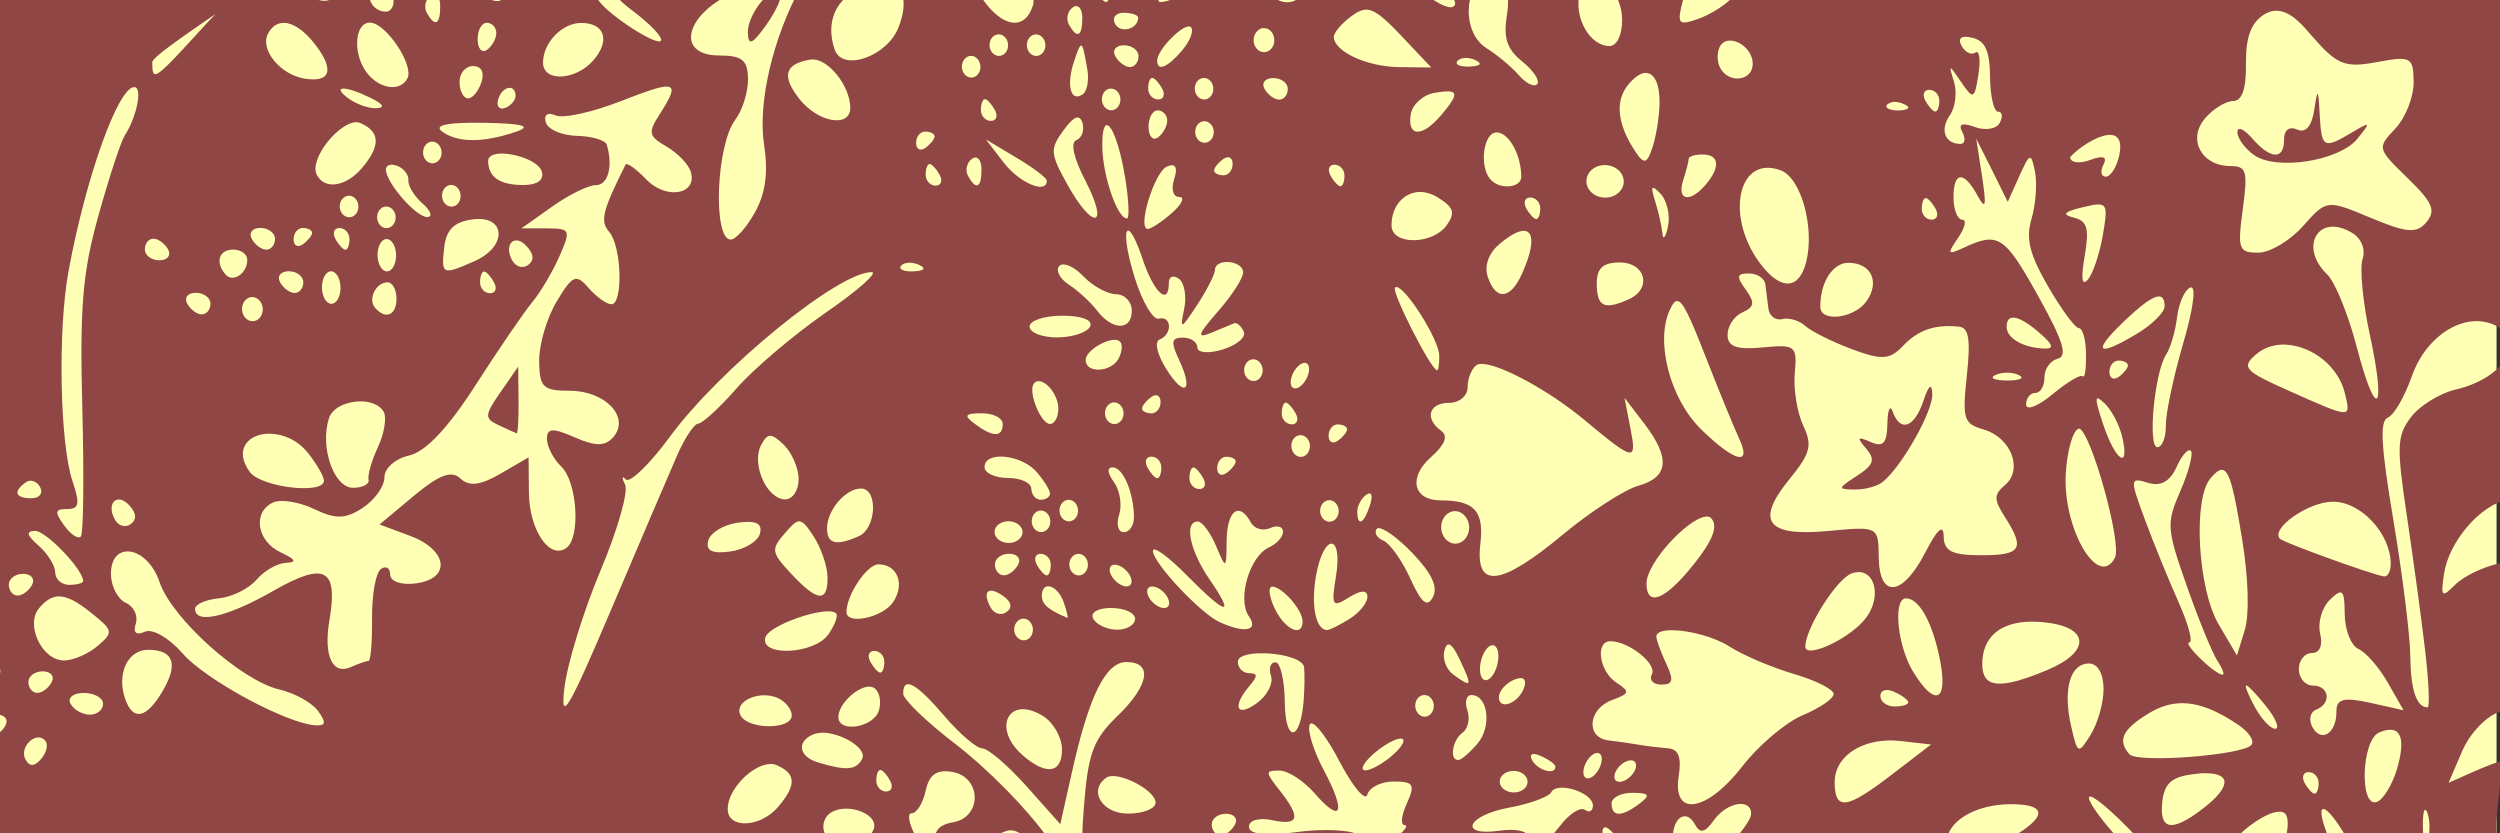 <?xml version="1.0" encoding="UTF-8" standalone="no"?>
<!-- Created with Inkscape (http://www.inkscape.org/) -->

<svg
   xmlns:dc="http://purl.org/dc/elements/1.1/"
   xmlns:cc="http://creativecommons.org/ns#"
   xmlns:rdf="http://www.w3.org/1999/02/22-rdf-syntax-ns#"
   xmlns:svg="http://www.w3.org/2000/svg"
   xmlns="http://www.w3.org/2000/svg"
   xmlns:sodipodi="http://sodipodi.sourceforge.net/DTD/sodipodi-0.dtd"
   xmlns:inkscape="http://www.inkscape.org/namespaces/inkscape"
   sodipodi:docname="autumn field 001-2.png"
   height="200"
   width="600"
   inkscape:version="0.48.2 r9819"
   version="1.1"
   id="svg2">
  <rect width="100%" height="100%" fill="#333333" stroke="none"/>
  <sodipodi:namedview
     pagecolor="#ffffff"
     bordercolor="#666666"
     borderopacity="1"
     objecttolerance="10"
     gridtolerance="10"
     guidetolerance="10"
     inkscape:pageopacity="0"
     inkscape:pageshadow="2"
     inkscape:window-width="1554"
     inkscape:window-height="1002"
     id="namedview4"
     showgrid="false"
     borderlayer="true"
     showborder="true"
     inkscape:showpageshadow="true"
     inkscape:zoom="0.78"
     inkscape:cx="260.91731"
     inkscape:cy="-181.11246"
     inkscape:window-x="391"
     inkscape:window-y="107"
     inkscape:window-maximized="0"
     inkscape:current-layer="g4363" />
  <defs
     id="defs6" />
  <g
     id="g4363"
     transform="matrix(0.434,0,0,0.321,24.546,1146.748)">
    <g
       style="fill:#ffffb6;fill-opacity:1"
       transform="matrix(1.349,0,0,0.313,-48.78,-3575.497)"
       id="g4338">
      <rect
         style="fill:#ffffb6;fill-opacity:1;stroke:#000000;stroke-width:0;stroke-linecap:square;stroke-linejoin:miter;stroke-miterlimit:4;stroke-opacity:1;stroke-dasharray:none"
         id="rect3773-5"
         width="1023.529"
         height="2005.882"
         x="-5.882"
         y="2.2737368e-013" />
    </g>
    <g
       id="g4274"
       style="fill:#914646;fill-opacity:1"
       transform="matrix(0.726,0.003,0.006,0.41,1701.36,-3718.401)">
      <path
         d="m -2438.508,345.986 c 0,0 -4.138,1045.2 -4.138,1045.2 1.28,3.371 2.049,9.721 2.015,18.138 -0.033,8.46 -0.87,16.181 -2.173,21.783 0,0 -0.214,54.135 -0.214,54.135 1.267,3.553 2.054,8.477 2.032,13.905 -0.022,5.426 -0.847,10.281 -2.142,13.919 0,0 -0.262,66.232 -0.262,66.232 0.859,-0.748 1.661,-1.216 2.44,-1.219 3.669,-0.013 6.69,9.082 6.647,19.936 -0.039,9.708 -4.046,17.474 -9.237,19.087 0,0 -0.25,63.208 -0.25,63.208 1.748,-2.056 3.806,-3.34 6.043,-3.349 6.078,-0.022 8.984,8.771 6.532,19.633 -2.452,10.862 -7.426,19.686 -11.095,19.699 -0.586,0 -1.082,-0.48 -1.62,-0.904 0,0 -0.72,181.758 -0.72,181.758 0,0 637.451,-2.357 637.451,-2.357 -0.463,-1.332 -0.92,-2.676 -1.259,-4.229 -2.767,-12.678 -1.001,-29.793 3.862,-38.12 3.002,-5.142 6.744,-7.911 10.702,-8.508 11.875,-1.79 25.223,14.665 22.705,35.3 -0.731,5.985 -2.294,11.247 -4.468,15.441 0,0 36.181,-0.134 36.181,-0.134 -5.049,-23.891 -6.405,-42.619 -2.846,-42.632 3.892,-0.015 8.854,-18.596 11.063,-41.171 2.887,-29.503 8.613,-39.177 20.43,-34.552 22.562,8.83 22.364,82.945 -0.248,91.939 -9.141,3.636 -13.514,13.616 -13.325,26.361 0,0 45.573,-0.169 45.573,-0.169 0.718,-1.236 1.382,-2.568 2.102,-3.637 7.759,-11.522 13.175,-11.368 20.047,3.555 0,0 17.163,-0.063 17.163,-0.063 -14.374,-49.248 -42.832,-121.441 -69.133,-170.313 -21.116,-39.23 -38.299,-79.709 -38.259,-89.981 0.129,-32.514 10.07,-19.691 31.149,40.712 11.243,32.218 23.958,58.582 28.295,58.566 4.337,-0.016 19.265,30.999 33.124,68.831 0,0 25.123,68.86 25.123,68.86 0,0 9.531,-93.484 9.531,-93.484 14.157,-139.981 27.41,-202.422 43.246,-202.48 20.446,-0.076 17.064,42.435 -7.93,99.225 -18.345,41.681 -22.606,67.805 -26.504,162.798 -0.938,22.853 -1.59,41.88 -1.85,57.166 0,0 188.905,-0.698 188.905,-0.698 1.726,-1.997 3.501,-3.34 5.231,-3.347 2.791,-0.011 5.043,1.251 6.713,3.303 0,0 12.988,-0.048 12.988,-0.048 -0.582,-1.018 -1.097,-1.892 -1.728,-3.018 -5.807,-10.369 -27.373,-13.177 -47.866,-6.476 -24.461,7.997 -37.127,4.642 -37.072,-9.239 0.047,-11.784 7.819,-17.111 17.675,-12.163 20.628,10.359 22.346,-4.379 6.245,-54.46 -10.783,-33.539 -10.773,-35.949 0.143,-35.989 6.452,-0.024 18.361,18.45 26.393,41.032 20.282,57.018 24.031,35.309 7.357,-42.367 -7.664,-35.703 -12.115,-73.212 -9.876,-83.131 0.28,-1.24 0.663,-1.782 1.167,-1.819 3.522,-0.255 12.131,27.765 20.718,68.575 9.813,46.639 19.242,74.129 20.863,61.013 1.622,-13.117 10.714,-23.931 20.273,-23.967 15.183,-0.056 16.465,5.078 9.7,39.582 -4.259,21.723 -5.305,39.47 -2.244,39.626 3.06,0.155 0.826,8.832 -5.063,19.374 -0.699,1.252 -1.229,2.214 -1.869,3.334 0,0 101.006,-0.373 101.006,-0.373 0,-0.591 0.01,-1.188 0.01,-1.815 0.04,-10.063 -9.466,-14.973 -21.178,-10.809 -32.218,11.455 -25.429,-27.374 7.356,-42.065 15.708,-7.038 30.217,-19.828 32.117,-28.243 1.148,-5.086 3.686,-7.618 6.874,-8.192 9.566,-1.722 24.76,14.168 24.689,31.966 -0.04,10.228 -2.824,13.988 -6.178,8.189 -3.355,-5.799 -11.841,7.02 -18.899,28.498 -2.987,9.088 -5.775,16.486 -8.438,22.411 0,0 40.819,-0.151 40.819,-0.151 -0.259,-3.329 -0.437,-6.757 -0.423,-10.281 0.018,-4.637 0.573,-7.611 1.425,-8.473 0.178,-0.186 0.372,-0.291 0.581,-0.301 1.466,-0.119 3.698,3.734 6.448,11.468 0.856,2.404 1.625,5.064 2.29,7.552 0,0 42.905,-0.159 42.905,-0.159 -0.283,-34.794 10.282,-54.94 16.912,-24.558 3.693,16.924 7.557,15.01 14.292,-7.311 10.096,-33.461 28.808,-41.672 28.693,-12.506 -0.03,7.589 -5,25.501 -12.119,44.199 0,0 161.073,-0.596 161.073,-0.596 2.77,-34.832 23.987,-62.388 49.186,-62.482 27.975,-0.103 27.337,23.233 -1.29,62.304 0,0 82.452,-0.305 82.452,-0.305 -13.834,-36.804 -23.407,-70.573 -21.501,-75.829 1.986,-5.477 17.614,26.606 34.74,70.941 0.657,1.701 1.302,3.186 1.952,4.832 0,0 73.987,-0.274 73.987,-0.274 13.699,-34.109 34.859,-62.458 39.02,-43.391 1.822,8.347 1.27,25.937 -0.983,43.25 0,0 33.398,-0.123 33.398,-0.123 -11.804,-70.875 -3.517,-74.074 13.8,-0.051 0,0 58.331,-0.216 58.331,-0.216 -0.348,-5.232 -0.644,-13.123 -0.605,-22.982 0.074,-18.655 0.858,-29.553 1.975,-30.25 0.508,-0.32 1.119,1.502 1.717,5.74 1.833,12.994 1.826,33.815 0.044,47.48 0,0 63.315,-0.234 63.315,-0.234 0,0 0.497,-125.511 0.497,-125.511 -1.21,13.012 -2.184,26.234 -2.706,39.023 -1.618,39.655 -4.841,76.795 -7.169,82.589 -2.328,5.794 -2.282,-22.801 0.135,-63.51 2.417,-40.711 3.25,-73.804 1.8,-73.799 -1.45,0.01 -10.961,8.745 -21.066,19.433 0,0 -18.283,19.423 -18.283,19.423 0,0 11.017,-58.712 11.017,-58.712 6.115,-32.26 19.261,-64.246 29.156,-71.178 2.761,-1.934 5.278,-3.3 7.554,-4.262 0,0 1.068,-269.768 1.068,-269.768 0,0 -7.204,3.656 -7.204,3.656 -12.151,6.387 -27.299,23.937 -33.668,39.138 -10.306,24.598 -11.284,22.322 -8.151,-20.838 4.293,-59.127 29.13,-125.539 49.472,-134.76 0,0 1.023,-258.28 1.023,-258.28 -5.892,23.78 -19.733,46.98 -38.728,57.604 -12.126,6.781 -27.659,29.439 -34.524,50.331 -11.181,34.024 -11.673,52.794 -4.773,180.263 4.237,78.268 9.585,188.853 11.899,245.826 2.314,56.973 2.784,103.424 0.982,103.431 -8.408,0.031 -12.63,-31.779 -12.384,-94.008 0.148,-37.337 -4.757,-148.718 -10.849,-247.339 -8.347,-135.137 -8.991,-180.977 -2.623,-186.885 4.647,-4.314 13.144,-38.29 18.852,-75.374 9.016,-58.558 29.302,-98.598 48.64,-100.885 4.462,-0.53 8.875,1.072 13.084,4.79 4.902,4.328 8.386,10.356 10.6,17.199 0,0 2.489,-628.755 2.489,-628.755 0,0 -582.011,2.152 -582.011,2.152 -0.916,6.442 -2.518,12.728 -4.712,18.465 -5.39,14.094 -17.292,31.717 -26.48,39.413 -15.014,12.579 -16.19,9.36 -11.352,-32.317 1.079,-9.3 2.418,-17.799 3.811,-25.418 0,0 -58.795,0.217 -58.795,0.217 5.213,14.452 8.667,36.936 8.581,58.639 -0.112,28.159 -4.397,48.707 -10.05,48.728 -15.232,0.056 -27.022,-53.001 -21.763,-97.606 0.423,-3.592 0.774,-6.768 1.198,-9.682 0,0 -57.17,0.211 -57.17,0.211 1.408,13.112 1.633,30.332 0.15,49.899 -3.263,43.061 -0.731,63.018 10.908,85.849 8.347,16.373 13.335,34.888 11.086,41.089 -2.249,6.202 -8.494,-0.917 -13.852,-15.977 -5.358,-15.064 -16.266,-37.234 -24.273,-49.206 -13.649,-20.406 -16.858,-73.945 -8.14,-111.562 0,0 -29.455,0.109 -29.455,0.109 3.208,6.593 6.08,11.8 8.178,13.881 5.072,5.029 7.562,14.244 5.485,20.544 -3.289,9.979 -17.288,-10.323 -28.854,-34.37 0,0 -82.682,0.306 -82.682,0.306 -3.419,17.059 -8.94,28.461 -15.536,28.485 -7.181,0.027 -12.809,-11.129 -16.122,-28.368 0,0 -56.012,0.207 -56.012,0.207 -8.489,16.52 -18.01,28.494 -25.045,28.52 -1.308,0.005 -1.842,-11.383 -1.743,-28.421 0,0 -36.76,0.136 -36.76,0.136 0.484,2.607 0.789,5.665 0.777,8.767 -0.043,10.854 -1.49,19.664 -3.209,19.67 -1.72,0.006 -5.094,-8.786 -7.46,-19.631 -0.672,-3.078 -0.926,-6.171 -1.009,-8.766 0,0 -49.399,0.183 -49.399,0.183 2.452,12.983 3.459,25.526 2.063,35.375 -6.089,42.966 -21.284,41.352 -35.703,-3.497 -3.257,-10.131 -5.694,-21.021 -7.528,-31.726 0,0 -61.344,0.227 -61.344,0.227 7.212,10.679 8.37,36.806 2.023,74.691 -9.004,53.748 -43.547,82.778 -49.101,41.311 -6.736,-50.284 1.686,-94.044 21.667,-112.583 1.318,-1.222 2.594,-2.369 3.84,-3.34 0,0 -49.982,0.185 -49.982,0.185 -22.176,93.827 -34.971,211.866 -30.717,289.533 2.829,51.647 0.439,88.503 -7.91,123.419 -6.544,27.369 -15.059,49.956 -18.868,49.971 -13.883,0.051 -9.706,-172.564 5.272,-218.676 5.573,-17.156 10.173,-50.565 10.266,-74.132 0.137,-34.668 -4.027,-42.93 -21.631,-42.865 -33.206,0.123 -25.706,-73.85 11.585,-114.355 3.826,-4.156 7.49,-8.575 10.951,-12.742 0,0 -65.055,0.24 -65.055,0.24 -3.325,5.602 -7.06,8.796 -11.051,8.81 -2.797,0.01 -4.862,-3.397 -6.344,-8.746 0,0 -24.7,0.091 -24.7,0.091 4.583,14.7 11.26,30.941 18.841,44.689 13.868,25.146 23.585,50.041 21.581,55.567 -3.524,9.716 -39.933,-47.488 -47.02,-73.921 -1.27,-4.737 -7.729,-15.081 -16.015,-26.251 0,0 -55.314,0.204 -55.314,0.204 0.362,3.076 0.554,6.529 0.54,9.978 -0.041,10.213 -2.738,18.458 -5.987,18.47 -6.97,0.026 -12.047,-13.585 -12.296,-28.382 0,0 -73.519,0.272 -73.519,0.272 3.647,5.226 6.662,16.242 6.609,29.613 -0.04,10.213 -2.738,18.457 -5.987,18.47 -9.23,0.034 -15.277,-23.2 -10.965,-42.299 0.567,-2.51 1.331,-4.301 2.11,-5.753 0,0 -33.63,0.124 -33.63,0.124 0.989,2.583 1.848,5.696 2.517,8.76 2.366,10.845 -0.726,19.661 -6.804,19.683 -6.078,0.022 -10.982,-8.764 -10.939,-19.618 0.013,-3.066 0.289,-6.184 0.73,-8.772 0,0 -250.832,0.927 -250.832,0.927 0,0 0,-0.002 0,-0.002 m 605.535,7.742 c -7.722,-0.261 -22.431,45.808 -22.331,75.386 0.083,24.842 3.375,21.372 14.439,-15.174 7.868,-25.988 12.71,-51.769 10.779,-57.198 -0.751,-2.113 -1.784,-2.976 -2.887,-3.014 0,0 0,0 0,0 m -260.598,7.314 c 2.583,0.232 4.374,8.16 4.324,20.852 -0.137,34.663 -4.402,39.787 -10.37,12.437 -2.203,-10.095 -0.736,-24.027 3.253,-30.859 0.997,-1.708 1.932,-2.507 2.792,-2.43 0,0 0,0 0,0 m 488.939,17.85 c 2.582,0.232 4.374,8.16 4.324,20.851 -0.137,34.664 -4.402,39.787 -10.37,12.438 -2.203,-10.096 -0.736,-24.028 3.253,-30.86 0.997,-1.708 1.932,-2.508 2.793,-2.43 0,0 0,0 0,0 m 913.295,1.765 c 11.805,-1.26 21.755,30.054 27.303,45.566 18.854,53.004 24.639,58.612 49.21,47.602 26.103,-11.697 27.869,-9.533 27.688,36.189 -0.106,26.839 -6.674,64.934 -14.599,84.733 -14.34,35.826 -14.231,36.446 8.571,90.393 18.723,44.296 21.218,58.888 13.714,80.093 -7.575,21.406 -15.01,20.038 -42.415,-7.404 -33.107,-33.153 -33.326,-33.156 -51.663,15.313 -10.12,26.747 -25.617,48.786 -34.518,48.818 -14.954,0.055 -15.883,-5.938 -11.168,-78.893 4.515,-69.856 3.594,-78.946 -8.733,-78.9 -22.081,0.082 -32.555,-48.456 -18.675,-86.728 6.33,-17.454 16.126,-31.814 21.695,-31.834 6.828,-0.025 10.177,-22.285 10.36,-68.386 0.192,-48.484 4.486,-74.656 14.735,-89.876 2.882,-4.353 5.767,-6.394 8.492,-6.685 0,0 0.003,-2e-5 0.003,-2e-5 m -691.965,3.158 c 6.179,0.78 12.901,14.599 25.213,46.178 0,0 22.844,58.889 22.844,58.889 0,0 -24.582,-0.509 -24.582,-0.509 -24.527,-0.509 -49.286,-28.243 -49.181,-54.86 0.03,-7.703 6.265,-24.858 13.951,-38.157 4.506,-7.796 8.05,-12.007 11.758,-11.536 0,0 0,-0.004 0,-0.004 m -185.453,7.037 c 6.078,-0.022 11.001,3.944 10.982,8.729 -0.082,20.83 -13.698,29.769 -17.672,11.558 -2.405,-11.022 0.612,-20.264 6.69,-20.287 0,0 0,0 0,0 m -691.871,7.396 c -2.203,5.446 -4.402,10.795 -6.442,16.052 -41.731,107.557 -42.526,108.876 -42.381,72.134 0.033,-8.319 21.651,-43.885 48.82,-88.186 0,0 0,-2e-5 0,-2e-5 m 117.645,14.687 c 11.981,-0.044 33.106,77.397 27.661,101.513 -5.382,23.84 -20.018,20.586 -29.775,-6.847 -11.666,-32.796 -10.279,-94.621 2.114,-94.666 0,0 -4e-4,0 -4e-4,0 m 88.946,-0.329 c 3.899,-0.014 7.157,8.208 7.117,18.421 -0.04,10.213 -3.387,24.153 -7.312,30.875 -3.925,6.723 -7.066,-1.803 -7,-18.725 0.067,-16.921 3.296,-30.557 7.195,-30.571 0,0 0,0 0,0 m 71.898,-0.266 c 17.849,-0.066 22.094,31.33 9.01,67.407 -13.674,37.706 -38.778,41.299 -38.636,5.587 0.143,-36.222 15.066,-72.94 29.627,-72.994 0,0 -7e-4,-10e-6 -7e-4,-10e-6 m -227.991,1.753 c 7.178,-1.943 15.961,10.743 24.437,37.107 15.226,47.361 12.137,72.138 -8.139,64.145 -18.409,-7.256 -33.551,-52.734 -27.044,-81.555 2.693,-11.929 6.439,-18.532 10.746,-19.697 0,0 0,0 0,0 m 690.204,1.379 c 0.991,-0.359 1.809,0.088 2.313,1.504 2.203,6.193 -1.024,25.243 -7.124,42.063 -11.379,31.377 -19.288,39.09 -19.209,19.125 0.073,-18.34 17.082,-60.138 24.02,-62.692 0,0 0,0 0,0 m 56.929,2.512 c 0.376,-0.115 0.779,-0.003 1.159,-0.004 2.533,0.28 4.937,3.838 6.338,10.259 2.242,10.272 1.047,23.884 -2.671,30.252 -3.718,6.367 -8.632,3.356 -10.873,-6.916 -2.241,-10.272 -0.931,-23.885 2.787,-30.253 1.046,-1.79 2.13,-2.982 3.26,-3.338 0,0 0,0 0,0 m -201.247,12.841 c 3.898,-0.014 7.038,8.778 6.996,19.631 -0.043,10.853 -3.253,19.67 -7.151,19.684 -3.899,0.014 -7.039,-8.779 -6.996,-19.632 0.043,-10.854 3.253,-19.669 7.152,-19.684 0,0 0,0 0,0 m 28.411,-0.105 c 3.899,-0.014 7.039,8.778 6.996,19.631 -0.043,10.853 -3.253,19.67 -7.152,19.684 -3.898,0.014 -7.039,-8.779 -6.996,-19.632 0.043,-10.854 3.253,-19.669 7.151,-19.684 0,0 0,0 0,0 m 707.95,-0.803 c 1.416,-0.1 3.244,0.646 5.327,1.795 9.649,5.312 13.057,24.251 12.824,70.72 -0.175,35.003 2.354,63.803 5.545,63.791 3.192,-0.012 3.748,8.953 1.196,20.259 -2.552,11.304 -11.12,14.935 -19.049,7.934 -9.613,-8.488 -12.837,-5.447 -9.661,9.109 2.62,12.006 1.885,21.768 -1.594,21.781 -11.803,0.044 -15.635,-25.622 -7.68,-51.989 4.358,-14.443 6.04,-41.98 3.721,-61.104 -3.993,-32.922 -3.689,-32.851 5.449,0.279 9.004,32.648 9.941,31.682 13.277,-14.263 1.966,-27.086 1.04,-44.896 -2.047,-39.61 -3.087,5.287 -7.755,-0.299 -10.388,-12.362 -2.264,-10.372 -1.17,-16.106 3.079,-16.342 0,0 3.1e-4,0.003 3.1e-4,0.003 m -178.849,8.221 c 7.555,0.669 16.508,18.973 16.417,41.977 -0.125,31.553 -18.414,37.435 -24.847,7.955 -2.367,-10.845 -2.309,-28.323 0.037,-38.711 1.854,-8.214 4.96,-11.526 8.393,-11.221 0,0 -3e-4,0 -3e-4,0 m -462.265,11.992 c 6.078,-0.022 10.982,8.764 10.939,19.617 -0.043,10.854 -3.021,19.972 -6.689,19.985 -3.668,0.013 -8.687,-9.075 -11.054,-19.92 -2.366,-10.844 0.726,-19.66 6.804,-19.683 0,0 -3e-4,1e-5 -3e-4,1e-5 m -32.821,0.721 c 1.579,-1.239 2.555,12.601 4.581,43.835 1.229,18.947 -0.467,39.114 -3.772,44.773 -9.382,16.067 -12.718,-16.022 -6.258,-59.556 2.685,-18.096 4.221,-28.088 5.449,-29.053 0,0 4e-4,0 4e-4,0 m -83.8,19.363 c 3.899,-0.014 7.038,9.081 6.995,19.935 -0.043,10.853 -3.253,19.669 -7.152,19.683 -3.899,0.014 -7.039,-8.778 -6.996,-19.631 0.043,-10.854 3.254,-19.972 7.152,-19.987 0,0 0,0 0,0 m 376.308,1.028 c 2.463,-0.289 5.207,1.062 7.754,3.902 5.63,6.279 3.924,10.833 -4.337,11.811 -7.476,0.889 -11.618,-3.682 -9.236,-10.248 1.191,-3.283 3.356,-5.174 5.82,-5.465 0,0 -3e-4,10e-6 -3e-4,10e-6 m -496.457,6.371 c 12.109,1.422 27.17,47.63 27.372,86.696 0.199,38.524 -24.585,29.147 -38.675,-14.676 -13.372,-41.594 -10.693,-63.657 8.865,-71.707 0.775,-0.321 1.629,-0.414 2.437,-0.308 0,0 0,-0.003 0,-0.003 m -259.347,13.964 c 6.345,-0.023 8.702,11.272 6.146,29.312 -2.309,16.289 -6.957,29.664 -10.438,29.676 -3.481,0.013 -6.326,-13.334 -6.261,-29.615 0.064,-16.28 4.828,-29.353 10.553,-29.374 0,0 0,0 0,0 m 892.09,6.077 c 0.499,-0.187 0.916,-0.004 1.391,-0.005 6.338,0.451 10.304,20.221 9.752,55.913 -0.366,23.781 -3.084,59.503 -5.997,79.559 -4.305,29.647 -6.612,31.614 -12.564,10.027 -14.045,-50.941 -15.701,-94.617 -4.724,-124.882 4.492,-12.386 8.644,-19.309 12.142,-20.61 0,0 -3e-4,-0.003 -3e-4,-0.003 m -374.949,11.668 c 1.719,-0.006 5.094,8.786 7.46,19.631 2.366,10.845 0.92,19.654 -3.209,19.669 -4.128,0.015 -7.503,-8.776 -7.46,-19.63 0.043,-10.854 1.49,-19.664 3.209,-19.67 0,0 0,0 0,0 m 39.428,-0.146 c 3.899,-0.014 7.038,8.779 6.995,19.632 -0.043,10.854 -3.253,19.669 -7.151,19.684 -3.899,0.014 -7.039,-8.778 -6.996,-19.631 0.043,-10.854 3.253,-19.67 7.152,-19.685 0,0 0,0 0,0 m 52.765,-0.195 c 6.078,-0.022 10.982,8.764 10.939,19.618 -0.043,10.854 -3.019,19.668 -6.688,19.682 -3.668,0.013 -8.688,-8.772 -11.055,-19.616 -2.367,-10.845 0.726,-19.661 6.804,-19.683 0,0 -3e-4,0 -3e-4,0 m -462.07,18.947 c 6.695,0.227 3.639,16.087 -5.765,50.224 -9.388,34.079 -8.91,40.065 4.752,59.258 8.348,11.726 16.471,32.346 18.024,45.902 4.767,41.605 -19.292,51.495 -34.032,14.037 -7.599,-19.312 -14.58,-31.318 -15.549,-26.859 -18.362,84.555 -20.457,103.201 -13.474,122.84 9.262,26.039 9.672,131.822 0.522,131.856 -3.62,0.013 -11.255,-13.294 -17.045,-29.575 -9.365,-26.328 -12.078,-23.459 -24.567,24.89 -7.722,29.897 -14.134,78.776 -14.23,108.626 -0.154,48.054 2.447,54.125 22.863,54.05 27.123,-0.1 45.721,47.782 32.601,83.954 -6.314,17.409 -13.608,17.685 -29.459,1.019 -16.62,-17.477 -21.154,-16.981 -21.234,3.103 -0.056,14.009 4.675,36.675 10.47,50.164 12.022,27.99 13.841,129.329 2.659,148.484 -12.898,22.089 -27.935,-32.228 -27.667,-100.003 0,0 0.257,-65.022 0.257,-65.022 0,0 -21.688,30.02 -21.688,30.02 -15.473,21.428 -24.14,23.77 -30.534,8.884 -6.551,-15.253 -16.105,-6.823 -35.609,31.584 0,0 -26.648,52.721 -26.648,52.721 0,0 23.226,20.781 23.226,20.781 28.503,25.636 30.604,77.705 3.484,86.481 -11.06,3.58 -19.468,-3.371 -19.419,-15.956 0.048,-12.216 -3.109,-16.677 -7.034,-9.955 -3.925,6.723 -7.26,47.074 -7.429,89.849 -0.169,42.774 -1.692,77.729 -3.323,77.735 -1.63,0.01 -7.699,5.053 -13.496,11.24 -14.286,15.251 -20.829,-20.441 -15.664,-85.529 7.471,-94.137 -2.63,-106.909 -41.999,-53.374 -35.693,48.532 -60.317,62.205 -60.204,33.791 0.033,-8.486 8.271,-17.082 18.283,-19.423 10.011,-2.341 23.075,-17.916 29.01,-34.281 5.935,-16.365 16.189,-30.218 22.735,-30.931 8.516,-0.922 7.377,-6.312 -3.983,-19.039 -18.102,-20.28 -20.972,-73.809 -4.857,-91.012 5.943,-6.344 19.944,-0.955 31.146,11.982 16.195,18.701 23.819,18.087 37.119,-2.86 9.2,-14.489 16.739,-39.534 16.803,-55.708 0.064,-16.174 8.658,-34.117 19.059,-39.688 12.548,-6.722 29.946,-49.779 51.647,-128.42 17.989,-65.188 38.034,-133.595 44.552,-151.987 6.516,-18.383 16.154,-56.365 21.439,-84.154 9.162,-48.173 8.759,-50.467 -9.425,-50.471 0,0 -19.134,0.071 -19.134,0.071 0,0 23.464,-39.402 23.464,-39.402 12.851,-21.714 28.033,-39.721 33.786,-39.742 9.402,-0.035 13.579,-34.198 8.99,-73.825 -0.943,-8.137 -11.112,-15.408 -22.55,-15.945 -11.438,-0.539 -22.055,-11.42 -23.559,-24.409 -1.611,-13.907 1.553,-19.182 7.588,-12.73 5.636,6.026 28.281,-6.083 50.317,-26.799 18.533,-17.423 29.571,-26.614 34.778,-26.44 0,0 0,-0.004 0,-0.004 m -405.643,3.919 c 6.484,-0.024 1.64,53.374 -8.122,88.943 -2.982,10.864 -12.475,76.359 -21.101,145.542 -12.909,103.54 -15.674,165.603 -15.188,350.57 0.325,123.601 -0.987,229.102 -3.017,234.693 -2.03,5.595 -7.695,-3.389 -12.561,-19.913 -7.299,-24.787 -6.905,-29.915 2.438,-29.95 9.221,-0.034 10.059,-9.421 4.607,-50.522 -9.155,-69.009 -9.074,-275.846 0.128,-383.777 14.55,-170.67 40.503,-335.538 52.816,-335.583 0,0 -10e-5,-0.004 -10e-5,-0.004 m 744.027,-2.751 c 3.899,-0.014 7.039,8.778 6.996,19.631 -0.043,10.853 -3.254,19.972 -7.153,19.986 -3.899,0.014 -7.038,-9.081 -6.995,-19.934 0.043,-10.854 3.253,-19.669 7.152,-19.684 0,0 0,0 0,0 m 623.312,-2.304 c 4.129,-0.015 7.503,8.776 7.46,19.63 -0.043,10.853 -1.491,19.965 -3.21,19.972 -1.719,0.006 -5.092,-9.088 -7.458,-19.932 -2.366,-10.845 -0.92,-19.654 3.209,-19.669 0,0 0,0 0,0 m -1081.493,4.297 c 2.472,-0.123 4.506,4.388 4.466,14.5 -0.032,8.14 -3.687,18.021 -8.089,22.107 -4.402,4.086 -6.786,-2.583 -5.276,-14.799 1.723,-13.935 5.721,-21.652 8.899,-21.808 0,0 -4e-4,1e-5 -4e-4,1e-5 m -126.291,2.281 c 3.674,0.171 11.258,6.025 20.804,17.464 9.303,11.148 10.537,17.392 3.523,18.132 -5.85,0.622 -15.344,-7.568 -21.15,-18.067 -5.629,-10.179 -6.708,-15.939 -4.455,-17.222 0.363,-0.205 0.752,-0.33 1.277,-0.304 0,0 3e-4,-0.002 3e-4,-0.002 m 841.539,-0.994 c 7.505,0.611 5.119,12.657 -6.204,43.875 -14.67,40.452 -26.014,39.473 -22.954,-1.729 1.331,-17.928 9.575,-35.636 18.362,-39.383 4.727,-2.017 8.294,-2.967 10.795,-2.762 0,0 2e-4,-1e-5 2e-4,-1e-5 m 661.784,-0.028 c -0.559,1.445 -1.361,11.304 -2.667,29.346 -2.155,29.76 -6.863,42.379 -13.36,35.432 -5.858,-6.262 -9.978,1.251 -10.045,18.183 -0.149,37.743 -10.522,36.831 -24.344,-2.026 -6.059,-17.034 -11.045,-21.936 -11.089,-10.846 -0.044,11.09 5.468,29.752 12.244,41.386 16.882,28.985 64.99,10.583 79.09,-30.232 10.752,-31.119 10.466,-32.027 -4.013,-11.477 -21.868,31.035 -23.497,29.056 -24.342,-31.967 -0.379,-27.41 -0.755,-39.655 -1.474,-37.799 0,0 10e-4,0 10e-4,0 m -1015.082,16.758 c 1.719,-0.006 5.092,9.087 7.458,19.932 2.366,10.845 0.92,19.654 -3.209,19.669 -4.129,0.015 -7.503,-8.776 -7.46,-19.63 0.043,-10.854 1.491,-19.965 3.21,-19.972 0,0 0,0 0,0 m 692.065,-0.139 c 2.463,-0.289 5.323,1.061 7.87,3.902 5.629,6.279 3.924,10.833 -4.337,11.811 -9.931,-0.058 -12.509,-10.627 -3.533,-15.713 0,0 0,0 0,0 m -560.631,19.613 c 3.898,-0.014 7.157,8.208 7.116,18.421 -0.04,10.213 -3.387,24.153 -7.311,30.875 -3.925,6.723 -7.067,-1.803 -7,-18.725 0.067,-16.921 3.296,-30.557 7.195,-30.571 0,0 0,0 0,0 m -61.746,13.535 c 0.349,-0.196 0.614,-0.097 0.928,-0.004 1.509,0.312 2.612,3.512 3.325,9.666 1.537,13.272 -0.65,27.545 -4.879,31.47 -4.78,4.436 -2.347,32.811 6.429,74.978 17.632,84.713 4.886,90.275 -13.94,6.1 -12.786,-57.171 -12.853,-64.445 -2.042,-99.188 4.335,-13.933 7.731,-21.692 10.18,-23.022 0,0 -4e-4,0 -4e-4,0 m 97.155,5.991 c 3.899,-0.014 7.039,8.779 6.996,19.632 -0.043,10.853 -3.253,19.669 -7.152,19.683 -3.899,0.014 -7.039,-8.778 -6.996,-19.631 0.043,-10.854 3.253,-19.67 7.152,-19.685 0,0 0,0 0,0 m -645.112,6.619 c 0.907,0.172 1.744,0.952 2.544,1.805 14.656,15.67 14.726,41.458 0.258,81.352 -12.47,34.382 -28.557,40.642 -34.494,13.434 -6.265,-28.71 18.08,-99.185 31.692,-96.591 0,0 -4e-4,-1e-5 -4e-4,-1e-5 m 86.739,0.28 c 2.927,-0.106 6.062,-0.169 9.509,-0.035 29.92,1.124 36.947,5.909 24.288,16.241 -25.313,20.661 -44.626,20.474 -56.241,-0.091 -5.776,-10.225 1.958,-15.578 22.444,-16.111 0,0 -6e-4,-0.003 -6e-4,-0.003 m 483.662,0.934 c 3.793,-2.61 9.86,34.45 13.536,95.819 2.437,40.692 2.739,74.085 0.75,74.092 -7.379,0.027 -17.897,-78.068 -17.688,-130.883 0.1,-25.353 1.415,-37.658 3.402,-39.025 0,0 -3e-4,-0.003 -3e-4,-0.003 m -138.047,12.607 c 3.899,-0.014 7.058,3.959 7.039,8.744 -0.018,4.787 -3.232,14.172 -7.157,20.894 -3.925,6.722 -7.084,2.75 -7.039,-8.744 0.046,-11.495 3.258,-20.879 7.156,-20.894 0,0 0,0 0,0 m 435.209,-1.609 c 9.287,-0.034 18.28,39.895 18.12,80.378 -0.083,20.927 -16.648,24.661 -23.561,5.228 -8.51,-23.924 -4.606,-85.569 5.441,-85.606 0,0 0,0 0,0 m 467.891,0.992 c 5.443,0.861 8.55,11.056 6.116,36.873 -2.125,21.715 -6.918,39.341 -10.592,39.355 -3.674,0.014 -4.368,-9.742 -1.653,-21.769 3.322,-14.714 7.3e-4,-17.425 -10.171,-8.43 -8.314,7.352 -15.095,4.931 -15.054,-5.388 6.998,-17.64 20.021,-37.924 28.918,-40.329 0.865,-0.236 1.659,-0.433 2.436,-0.308 0,0 1.3e-4,-0.003 1.3e-4,-0.003 m -102.656,7.638 c 0,0 11.601,57.418 11.601,57.418 0,0 11.484,57.721 11.484,57.721 0,0 9.113,-46.608 9.113,-46.608 8.5,-43.352 9.409,-44.088 12.094,-8.513 1.592,21.098 0.068,59.826 -3.355,85.902 -4.791,36.482 -2.088,64.651 11.573,123.047 9.764,41.736 20.023,76.137 22.891,76.127 2.868,-0.011 5.134,21.233 5.03,47.463 -0.104,26.23 -1.334,44.429 -2.827,40.233 -1.493,-4.196 -11.958,10.582 -23.206,32.748 -11.249,22.168 -20.415,30.722 -20.369,19.129 0.045,-11.593 3.259,-21.182 7.157,-21.196 3.899,-0.015 7.124,-12.667 7.185,-28.153 0.061,-15.484 4.79,-30.985 10.457,-34.515 7.798,-4.858 4.308,-32.792 -14.157,-114.87 -24.479,-108.812 -29.203,-116.44 -55.547,-87.195 -12.668,14.063 -13.226,12.131 -4.454,-17.524 5.423,-18.333 7.035,-33.293 3.495,-33.28 -3.54,0.013 -6.424,-17.585 -6.338,-39.292 0.193,-48.671 8.114,-51.049 18.226,-5.209 6.067,27.501 6.884,20.544 3.848,-34.491 0,0 -3.902,-68.938 -3.902,-68.938 0,0 -2e-5,-0.003 -2e-5,-0.003 m -754.36,7.023 c 0,0 22.83,32.881 22.83,32.881 12.599,17.997 22.931,36.804 22.911,41.952 -0.1,25.275 -20.657,4.724 -32.456,-32.542 0,0 -13.284,-42.291 -13.284,-42.291 0,0 -4e-4,0 -4e-4,0 m -421.798,7.003 c 3.899,-0.014 7.038,9.081 6.995,19.934 -0.043,10.854 -3.253,19.67 -7.152,19.685 -3.899,0.014 -7.039,-8.779 -6.996,-19.632 0.043,-10.853 3.255,-19.972 7.153,-19.986 0,0 0,0 0,0 m 967.415,16.383 c 12.817,-0.047 13.69,22.762 1.986,55.035 -12.246,33.767 -22.355,29.35 -17.133,-7.497 2.434,-17.177 4.544,-34.794 4.562,-39.332 0.018,-4.54 4.737,-8.184 10.585,-8.205 0,0 -4e-4,10e-6 -4e-4,10e-6 m -916.255,5.202 c 11.295,-1.579 29.653,13.046 31.877,32.544 1.728,15.158 -3.715,24.511 -14.245,24.55 -17.964,0.066 -26.616,-13.971 -26.498,-43.754 0.032,-8.369 3.732,-12.622 8.866,-13.34 0,0 0,0 0,0 m 554.866,2.485 c 2.037,0.149 3.345,4.541 3.315,12.085 -0.046,11.494 -3.258,20.879 -7.156,20.893 -3.899,0.014 -7.058,-3.958 -7.039,-8.744 0.018,-4.786 3.232,-14.171 7.156,-20.894 0.982,-1.681 1.946,-2.635 2.795,-3.035 0.32,-0.148 0.638,-0.33 0.929,-0.302 0,0 -3e-4,-0.002 -3e-4,-0.002 m -192.391,1.921 c 2.582,0.232 4.375,8.16 4.324,20.851 -0.137,34.664 -4.402,39.787 -10.37,12.438 -2.203,-10.095 -0.736,-24.028 3.253,-30.859 0.997,-1.708 1.932,-2.508 2.793,-2.43 0,0 -4e-4,0 -4e-4,0 m -35.069,12.226 c 1.719,-0.006 5.094,8.785 7.46,19.63 2.366,10.845 0.919,19.655 -3.209,19.67 -4.128,0.015 -7.503,-8.777 -7.46,-19.631 0.043,-10.854 1.49,-19.663 3.209,-19.669 0,0 0,0 0,0 m 308.35,-1.14 c 4.129,-0.015 7.503,8.776 7.46,19.63 -0.043,10.854 -1.49,19.664 -3.209,19.67 -1.719,0.006 -5.094,-8.786 -7.46,-19.631 -2.367,-10.845 -0.92,-19.654 3.209,-19.669 0,0 0,0 0,0 m 205.952,-0.761 c 7.876,-0.029 14.212,13.14 14.146,29.585 -0.065,16.445 -6.505,29.662 -14.381,29.691 -7.876,0.029 -14.095,-13.141 -14.03,-29.586 0.065,-16.446 6.389,-29.661 14.265,-29.691 0,0 0,0 0,0 m -329.46,2.73 c 3.061,0.618 3.49,9.062 1.175,25.4 -2.618,18.472 -1.117,32.364 3.583,32.347 4.521,-0.017 2.067,12.787 -5.564,28.751 -7.631,15.964 -16.083,29.353 -18.672,29.707 -8.687,1.19 5.772,-105.014 15.527,-114.069 1.625,-1.508 2.931,-2.337 3.951,-2.132 0,0 0,-0.002 0,-0.002 m -595.152,3.41 c 1.416,-0.304 3.042,0.406 4.862,2.099 4.855,4.505 8.556,16.33 8.129,26.28 -0.426,9.951 4.204,28.8 10.387,41.999 6.182,13.199 7.767,24.425 3.497,24.786 -8.45,0.719 -30.947,-62.311 -30.852,-86.38 0.021,-5.119 1.618,-8.281 3.978,-8.785 0,0 -7e-4,0 -7e-4,0 m 1047.271,-2.057 c 3.376,-0.574 7.131,0.874 11.23,4.496 15.527,13.71 25.268,105.499 17.889,168.083 -5.788,49.088 -19.231,51.033 -33.882,5.266 -24.107,-75.304 -18.874,-173.799 4.763,-177.844 0,0 0,0 0,0 m -1001.735,38.484 c 3.898,-0.014 7.037,9.081 6.994,19.934 -0.043,10.854 -3.253,19.669 -7.151,19.684 -3.899,0.014 -7.039,-8.778 -6.996,-19.631 0.043,-10.853 3.254,-19.972 7.153,-19.986 0,0 0,0 0,0 m 915.423,-1.268 c 0.852,-0.584 2.685,2.914 5.64,10.564 4.789,12.396 7.158,39.102 5.216,59.256 -1.942,20.153 -3.943,26.303 -4.345,13.625 -0.402,-12.677 -2.655,-39.384 -5.1,-59.257 -1.94,-15.769 -2.507,-23.44 -1.412,-24.189 0,0 0,0 0,0 m -179.081,8.828 c 0.754,-0.159 1.548,-0.006 2.319,-0.009 4.109,0.179 8.429,3.391 12.602,9.631 12.013,17.96 13.354,27.85 6.526,50.48 -10.947,36.281 -42.243,37.339 -42.101,1.366 0.138,-34.826 9.341,-59.036 20.653,-61.468 0,0 0,-10e-6 0,-10e-6 m -814.348,12.688 c 3.898,-0.014 7.038,8.778 6.996,19.631 -0.043,10.854 -3.253,19.67 -7.151,19.685 -3.899,0.014 -7.155,-8.778 -7.112,-19.632 0.043,-10.854 3.369,-19.67 7.268,-19.684 0,0 0,0 0,0 m 899.771,-3.326 c 4.128,-0.015 7.503,8.776 7.46,19.63 -0.043,10.854 -1.49,19.664 -3.209,19.67 -1.719,0.006 -5.094,-8.786 -7.46,-19.631 -2.366,-10.845 -0.92,-19.654 3.209,-19.669 0,0 0,0 0,0 m 301.277,-1.114 c 1.719,-0.006 4.977,8.785 7.344,19.63 2.366,10.845 0.92,19.655 -3.209,19.67 -4.129,0.015 -7.387,-8.777 -7.344,-19.631 0.043,-10.854 1.49,-19.663 3.209,-19.669 0,0 0,0 0,0 m 130.414,10.707 c 8.005,-1.248 7.48,11.002 3.956,55.33 -2.694,33.884 -8.093,70.529 -12.034,81.396 -4.777,13.174 -5.463,-0.983 -2.15,-42.634 4.028,-50.645 2.541,-64.018 -7.84,-70.134 -9.208,-5.425 -7.276,-10.616 7.032,-18.776 4.772,-2.723 8.369,-4.766 11.037,-5.182 0,0 -4.4e-4,0 -4.4e-4,0 m -1303.248,13.286 c 3.899,-0.014 7.039,8.779 6.996,19.632 -0.043,10.853 -3.253,19.669 -7.151,19.683 -3.899,0.014 -7.039,-8.778 -6.996,-19.631 0.043,-10.854 3.253,-19.67 7.152,-19.685 0,0 0,0 0,0 m 69.954,22.121 c 21.163,-0.467 20.423,51.594 -3.435,76.829 -24.933,26.373 -25.756,25.538 -22.978,-25.016 1.748,-31.798 7.912,-46.367 21.887,-50.889 1.606,-0.519 3.115,-0.892 4.526,-0.926 0,0 0,0.002 0,0.002 m 1411.017,3.857 c 0.974,-0.227 1.962,-0.173 3.015,-0.011 3.888,0.605 8.21,4.045 12.945,10.839 7.192,10.32 10.31,29.9 7.694,48.359 -2.415,17.042 -0.396,79.07 4.441,137.89 11.643,141.579 3.589,159.087 -10.177,22.115 -5.935,-59.058 -15.56,-118.503 -21.394,-132.079 -16.483,-38.375 -11.136,-83.767 3.476,-87.111 0,0 -3.6e-4,-0.003 -3.6e-4,-0.003 m -1577.256,13.694 c 6.078,-0.022 11.096,9.066 11.053,19.92 -0.043,10.853 -3.135,19.67 -6.803,19.683 -3.669,0.013 -8.572,-8.773 -10.939,-19.618 -2.367,-10.845 0.611,-19.963 6.689,-19.985 0,0 3e-4,0 3e-4,0 m 32.354,-0.12 c 3.899,-0.014 7.058,3.959 7.039,8.745 -0.018,4.786 -3.232,14.172 -7.156,20.893 -3.925,6.723 -7.084,2.751 -7.039,-8.744 0.046,-11.495 3.258,-20.88 7.156,-20.895 0,0 0,0 0,0 m 27.947,-0.103 c 4.128,-0.015 7.502,9.079 7.459,19.933 -0.043,10.853 -1.49,19.664 -3.209,19.67 -1.719,0.006 -5.094,-8.786 -7.46,-19.631 -2.366,-10.845 -0.919,-19.957 3.21,-19.972 0,0 0,0 0,0 m 902.324,-1.521 c 7.6,0.659 7.452,28.983 -2.283,78.639 -9.166,46.754 -20.186,49.243 -25.999,5.843 -2.66,-19.86 0.823,-42.903 8.932,-59.309 7.538,-15.251 13.543,-23.389 17.725,-24.864 0.575,-0.206 1.118,-0.35 1.625,-0.305 0,0 -5e-4,-0.003 -5e-4,-0.003 m -301.509,1.715 c 2.06,0.301 5.868,16.569 10.69,53.188 7.979,60.592 19.261,84.991 19.431,41.966 0.046,-11.495 3.474,-14.866 7.684,-7.59 4.21,7.277 5.832,32.127 3.607,55.331 -3.689,38.469 -2.817,37.737 9.886,-7.294 7.662,-27.163 14.051,-56.027 14.17,-64.167 0.323,-22.029 21.524,-17.918 21.436,4.155 -0.041,10.414 -9.046,42.734 -19.881,71.748 -15.791,42.284 -16.779,49.896 -5.372,38.73 7.828,-7.661 15.739,-15.69 17.696,-17.606 1.957,-1.916 5.221,5.03 7.13,15.095 1.909,10.065 -5.379,24.7 -16.132,32.722 -10.876,8.114 -19.507,6.472 -19.468,-3.557 0.039,-9.915 -4.845,-17.825 -10.83,-17.803 -8.834,0.033 -9.469,7.751 -3.178,41.142 10.965,58.195 3.156,69.161 -10.378,14.555 -6.595,-26.611 -8.306,-48.385 -4.083,-52.305 9.836,-9.13 9.445,-44.02 -0.43,-37.801 -4.334,2.729 -12.187,-29.769 -17.456,-72.216 -6.811,-54.863 -7.532,-88.734 -4.521,-88.292 0,0 0,0 0,0 m -742.686,20.287 c 3.668,-0.013 8.688,8.773 11.055,19.617 2.367,10.845 -0.726,19.66 -6.804,19.682 -6.078,0.022 -10.982,-8.763 -10.939,-19.617 0.043,-10.853 3.019,-19.669 6.687,-19.683 0,0 5e-4,0 5e-4,0 m 177.657,-0.657 c 3.899,-0.014 7.022,13.029 6.958,29.31 -0.064,16.28 -3.293,29.65 -7.191,29.664 -3.899,0.014 -7.02,-13.332 -6.956,-29.612 0.065,-16.281 3.291,-29.348 7.19,-29.362 0,0 0,0 0,0 m 99.027,1.751 c 2.377,0.176 5.143,3.861 7.955,11.765 5.035,14.154 5.091,24.919 0.216,33.266 -3.996,6.844 -9.347,3.017 -11.91,-8.726 -4.548,-20.842 -1.489,-36.697 3.739,-36.305 0,0 6e-4,0 6e-4,0 m -215.997,18.339 c 5.848,-0.022 10.52,8.196 10.479,18.409 -0.098,24.884 -11.204,42.724 -16.805,26.978 -7.895,-22.195 -4.636,-45.347 6.326,-45.387 0,0 0,0 0,0 m 1055.995,15.753 c 19.789,-0.073 24.231,47.897 6.228,67.116 -18.814,20.084 -24.291,13.838 -24.128,-27.431 0.115,-28.943 4.904,-39.636 17.899,-39.684 0,0 0,0 0,0 m 174.061,-0.643 c 17.419,-0.064 23.98,34.387 13.291,69.812 -9.553,31.662 -35.409,39.498 -35.295,10.715 0.176,-44.518 10.063,-80.483 22.004,-80.527 0,0 0,0 0,0 m -715.759,5.066 c 2.463,-0.289 5.323,1.062 7.87,3.903 5.63,6.279 3.924,10.833 -4.337,11.81 -7.476,0.889 -11.734,-3.682 -9.352,-10.248 1.19,-3.283 3.356,-5.173 5.82,-5.465 0,0 -3e-4,0 -3e-4,0 m 117.694,2.287 c 3.852,-0.228 9.795,7.919 15.106,21.416 7.082,17.996 18.172,32.595 24.687,32.571 6.515,-0.024 11.775,13.314 11.711,29.594 -0.146,36.973 -14.957,37.159 -26.441,0.397 -4.756,-15.222 -14.23,-36.458 -21.035,-47.1 -6.805,-10.643 -10.071,-25.852 -7.172,-33.845 0.725,-1.998 1.859,-2.959 3.143,-3.036 0,0 3e-4,0.003 3e-4,0.003 m -590.084,16.698 c 6.078,-0.022 10.981,9.066 10.938,19.92 -0.043,10.854 -3.135,19.669 -6.803,19.682 -3.668,0.013 -8.572,-8.772 -10.939,-19.617 -2.367,-10.844 0.727,-19.963 6.805,-19.985 0,0 0,0 0,0 m 32.238,-0.119 c 3.899,-0.014 7.021,13.331 6.956,29.612 -0.064,16.28 -3.293,29.65 -7.191,29.664 -3.899,0.014 -7.021,-13.332 -6.956,-29.612 0.065,-16.281 3.293,-29.65 7.191,-29.664 0,0 0,0 0,0 m 116.543,-0.431 c 1.72,-0.006 5.092,9.088 7.459,19.932 2.366,10.845 0.919,19.654 -3.209,19.669 -4.129,0.015 -7.503,-8.776 -7.46,-19.63 0.043,-10.853 1.491,-19.965 3.21,-19.972 0,0 0,0 0,0 m 295.128,-1.091 c 5.416,-0.02 -10.517,33.257 -35.313,73.922 -24.796,40.665 -55.847,103.012 -69.083,138.462 -13.234,35.451 -26.71,64.583 -29.828,64.829 -3.118,0.244 -10.49,25.969 -16.461,57.22 -5.971,31.25 -29.596,157.865 -52.485,281.145 -34.25,184.486 -40.772,210.281 -37.104,145.302 2.452,-43.423 15.506,-139.774 29.142,-213.926 13.636,-74.152 22.79,-145.22 20.223,-157.936 -2.568,-12.719 -2.338,-17.146 0.618,-9.68 2.956,7.465 18.355,-27.561 34.169,-77.85 39.167,-124.551 130.774,-301.4 156.119,-301.493 0,0 0,-2e-5 0,-2e-5 m 668.399,-2.471 c 6.325,-0.023 11.884,9.063 12.329,19.914 0.445,10.852 1.302,30.583 1.913,44.147 0.611,13.565 5.359,22.127 10.477,19.014 5.119,-3.113 12.921,2.532 17.345,12.336 4.424,9.804 20.16,28.628 34.971,41.907 22.642,20.3 28.831,19.47 38.985,-5.588 12.053,-29.74 24.604,-40.199 43.165,-35.846 7.464,1.751 8.725,23.155 5.213,89.197 -4.222,79.384 -3.21,87.629 12.019,98.242 20.709,14.433 29.608,72.385 15.487,100.958 -8.892,17.989 -8.942,26.383 -0.58,58.673 15.017,57.992 11.823,69.514 -18.83,69.628 -22.268,0.082 -28.244,-7.251 -28.159,-34.373 0.055,-22.987 -4.746,-13.034 -14.265,29.691 -18.014,80.858 -35.821,84.983 -35.517,8.298 0.22,-55.521 0,-55.91 -37.85,-47.039 -47.182,11.058 -55.855,-16.932 -29.082,-93.948 16.53,-47.549 18.249,-61.702 11.405,-98.028 -4.407,-23.387 -6.993,-66.377 -5.652,-95.546 2.305,-50.139 0.987,-52.816 -24.167,-46.786 -19.699,4.722 -26.551,-1.112 -26.466,-22.585 0.063,-15.951 5.33,-34.433 11.644,-41.173 9.296,-9.924 9.828,-17.988 2.832,-41.746 -7.044,-23.922 -6.595,-29.31 2.783,-29.345 0,0 -10e-4,-0.003 -10e-4,-0.003 m -1037.152,23.794 c 3.668,-0.013 6.558,13.031 6.494,29.311 -0.121,30.517 -8.525,39.494 -16.419,17.299 -5.601,-15.745 0.987,-46.577 9.925,-46.61 0,0 0,0 0,0 m 1373.928,-0.845 c 3.523,1.247 0.772,41.815 -7.132,102.551 -7.831,60.167 -14.303,127.169 -14.39,149.147 -0.087,21.978 -3.115,39.931 -6.768,39.945 -7.6,0.028 -1.06,-136.847 8.091,-169.088 3.326,-11.717 7.34,-42.364 8.851,-68.078 1.511,-25.715 6.208,-50.157 10.535,-54.174 0.291,-0.271 0.578,-0.391 0.813,-0.302 0,0 0,0 0,0 m -605.469,3.75 c 7.078,0.719 31.627,95.727 31.511,125.093 -0.059,14.817 -0.871,26.752 -1.845,26.62 -4.619,-0.622 -33.7,-142.582 -30.83,-150.489 0.304,-0.834 0.693,-1.262 1.164,-1.214 0,0 0,0 0,0 m -914.781,17.293 c 6.078,-0.022 11.097,8.764 11.055,19.617 -0.043,10.853 -3.135,19.668 -6.804,19.682 -3.668,0.013 -8.572,-8.772 -10.939,-19.616 -2.367,-10.845 0.61,-19.661 6.688,-19.683 0,0 5e-4,0 5e-4,0 m 1495.581,-4.32 c 2.808,0.288 4.034,6.255 3.988,17.829 -0.041,10.575 -9.502,33.074 -21.07,49.676 -30.765,44.154 -35.445,35.595 -10.938,-19.92 14.341,-32.484 23.34,-48.061 28.019,-47.585 0,0 0,0 0,0 m -1453.531,11.725 c 0.377,-0.115 0.78,-0.098 1.16,-0.004 2.533,0.28 5.051,4.141 6.452,10.561 2.241,10.272 1.047,23.885 -2.671,30.252 -3.718,6.368 -8.63,3.054 -10.872,-7.218 -2.242,-10.272 -1.047,-23.884 2.671,-30.252 1.046,-1.791 2.13,-2.982 3.26,-3.338 0,0 0,0 0,0 m 1085.635,-0.687 c 0.233,-0.176 0.456,-0.002 0.696,-0.002 4.215,0.098 9.278,27.411 20.14,97.302 10.103,65.007 21.316,133.879 24.907,152.931 9.541,50.639 -3.365,43.636 -28.465,-15.621 -23.555,-55.608 -34.191,-161.103 -22.209,-219.174 1.756,-8.512 3.295,-14.236 4.932,-15.442 0,0 4e-4,0 4e-4,0 m -467.792,30.157 c 15.013,-0.056 23.449,8.13 20.795,19.884 -2.452,10.862 -13.893,19.71 -25.358,19.752 -11.466,0.042 -20.723,-8.729 -20.68,-19.582 0.042,-10.854 11.368,-20.002 25.243,-20.054 0,0 3e-4,0 3e-4,0 m 724.207,-1.768 c 4.326,-0.016 11.186,9.474 19.95,28.052 10.167,21.553 10.94,28.779 3.02,28.114 -15.866,-1.33 -28.222,-18.508 -28.141,-38.908 0.046,-11.51 1.806,-17.258 5.171,-17.258 0,0 3e-4,-1e-5 3e-4,-1e-5 m -684.823,45.476 c 1.846,-0.007 3.358,1.339 4.275,3.916 1.762,4.953 1.105,18.36 -1.51,29.946 -5.756,25.495 -25.275,28.123 -25.177,3.42 0.064,-16.253 14.416,-37.317 22.413,-37.282 0,0 0,0 0,0 m 889.545,2.155 c 1.073,-0.099 2.163,0.139 3.246,0.287 19.055,2.734 39.02,38.182 43.598,89.055 4.107,45.639 4.833,45.695 -42.883,-5.285 -33.363,-35.644 -35.873,-42.258 -24.557,-65.536 5.897,-12.129 13.088,-18.092 20.599,-18.524 0,0 -0.003,0.002 -0.003,0.002 m -784.259,32.537 c 3.899,-0.014 7.038,9.081 6.995,19.935 -0.043,10.853 -3.253,19.67 -7.152,19.684 -3.899,0.015 -7.038,-8.779 -6.996,-19.632 0.043,-10.854 3.254,-19.973 7.152,-19.987 0,0 0,0 0,0 m 659.123,-2.437 c 3.898,-0.014 7.058,3.958 7.039,8.745 -0.018,4.785 -3.231,14.171 -7.156,20.893 -3.925,6.723 -7.085,2.751 -7.039,-8.744 0.046,-11.494 3.258,-20.88 7.156,-20.894 0,0 0,0 0,0 m -620.072,8.644 c 2.037,-0.01 3.347,4.054 3.318,11.177 -0.043,10.853 -3.276,25.362 -7.201,32.083 -3.925,6.723 -7.087,3.32 -7.043,-7.534 0.043,-10.853 3.275,-25.362 7.2,-32.084 0.982,-1.681 1.947,-2.878 2.796,-3.337 0.32,-0.177 0.638,-0.301 0.929,-0.302 0,0 0,0 0,0 m 135.555,1.01 c 14.094,1.358 50.077,47.835 76.598,101.332 37.58,75.807 39.568,76.874 35.075,15.596 0,0 -4.069,-55.933 -4.069,-55.933 0,0 14.543,46.52 14.543,46.52 19.66,63.155 17.998,97.852 -5.321,113.732 -10.75,7.319 -36.952,47.584 -58.22,89.431 -48.324,95.08 -67.731,100.579 -63.039,17.774 3.421,-60.365 -3.713,-79.524 -29.604,-79.428 -20.95,0.077 -24.456,-41.749 -6.645,-78.909 10.829,-22.592 13.506,-38.625 8.191,-47.814 -12.732,-22.009 -9.12,-51.076 6.348,-51.133 7.798,-0.029 14.315,-12.842 14.376,-28.481 0.062,-15.64 3.237,-33.904 7.118,-40.551 1.029,-1.762 2.634,-2.328 4.647,-2.135 0,0 0,0 0,0 m -734.667,10.277 c 0,0 -13.868,46.625 -13.868,46.625 -12.62,42.681 -12.759,47.954 -1.978,60.189 6.479,7.354 12.654,14.009 13.625,14.769 0.972,0.761 1.844,-26.427 1.978,-60.191 0,0 0.243,-61.393 0.243,-61.393 0,0 0,0 0,0 m 1134.084,2.763 c 3.212,-0.012 6.371,1.474 8.797,4.202 4.851,5.457 0.893,9.977 -8.853,10.013 -9.746,0.036 -13.785,-4.455 -8.889,-9.948 2.447,-2.746 5.734,-4.255 8.946,-4.267 0,0 0,0 0,0 m -738.755,20.877 c 0.334,-0.167 0.688,0 1.044,-0.01 6.171,0.21 14.511,25.475 14.415,49.544 -0.062,15.64 -3.009,28.439 -6.491,28.452 -7.185,0.026 -16.65,-59.966 -11.652,-73.749 0.801,-2.208 1.686,-3.746 2.684,-4.244 0,0 5e-4,0 5e-4,0 m 679.983,5.349 c -1.148,0.565 -2.965,9.059 -5.436,25.727 -7.255,48.939 -18.104,58.018 -23.503,19.744 -1.912,-13.56 -3.853,-3.49 -4.262,22.093 -0.574,35.892 -3.588,43.425 -13.12,33.316 -9.954,-10.557 -10.641,-8.345 -3.526,11.807 7.109,20.136 5.704,29.94 -7.271,49.927 -15.034,23.159 -15.179,24.787 -1.955,25.108 7.796,0.194 17.561,-6.305 21.626,-14.294 14.956,-29.398 39.215,-129.196 38.9,-160.125 -0.093,-9.3 -0.562,-13.74 -1.455,-13.301 0,0 10e-4,0 10e-4,0 m -590.541,19.724 c 0.309,-0.096 0.645,-0.098 0.928,-0.01 1.884,0.516 3.112,4.902 3.083,12.086 -0.046,11.494 -3.258,20.88 -7.156,20.894 -3.899,0.015 -7.058,-3.958 -7.039,-8.745 0.018,-4.785 3.231,-14.171 7.156,-20.893 1.104,-1.891 2.102,-3.033 3.028,-3.338 0,0 -3e-4,0 -3e-4,0 m 717.592,0.674 c 0.827,-1.19 2.746,2.3 5.646,9.052 5.148,11.986 10.827,39.093 12.749,60.438 5.561,61.789 -5.391,45.003 -14.178,-21.722 -4.122,-31.3 -5.596,-45.784 -4.217,-47.768 0,0 2.9e-4,0 2.9e-4,0 m -748.926,12.447 c 3.899,-0.015 7.038,9.081 6.995,19.934 -0.043,10.854 -3.253,19.669 -7.152,19.684 -3.899,0.015 -7.039,-8.778 -6.996,-19.631 0.043,-10.853 3.254,-19.972 7.153,-19.986 0,0 0,0 0,0 m 130.693,-0.483 c 1.719,-0.01 5.092,9.088 7.458,19.932 2.367,10.845 0.92,19.654 -3.209,19.669 -4.129,0.015 -7.503,-8.776 -7.46,-19.63 0.043,-10.853 1.491,-19.965 3.21,-19.972 0,0 0,0 0,0 m -705.509,2.907 c 7.829,-0.456 15.302,5.488 18.247,18.985 2.317,10.621 0.112,39.47 -4.892,64.132 -5.005,24.664 -8.454,51.469 -7.658,59.607 0.796,8.137 -4.628,14.836 -12.003,14.863 -14.621,0.054 -24.706,-73.98 -17.241,-126.655 2.725,-19.227 13.481,-30.346 23.547,-30.935 0,0 0,0 0,0 m 473.76,18.209 c 8.773,-0.199 15.853,8.443 15.81,19.297 -0.098,24.725 -7.577,24.753 -21.222,0.078 -8.536,-15.437 -7.487,-19.084 5.411,-19.375 0,0 4e-4,0 4e-4,0 m 271.046,18.353 c 3.899,-0.015 7.058,3.958 7.039,8.744 -0.018,4.786 -3.231,14.171 -7.156,20.894 -3.925,6.722 -7.084,2.749 -7.039,-8.745 0.046,-11.494 3.258,-20.879 7.156,-20.893 0,0 0,0 0,0 m 564.844,3.657 c 8.757,5.963 30.964,209.484 25.16,235.19 -13.206,58.495 -39.57,-53.884 -36.15,-154.108 1.389,-40.697 5.958,-76.934 10.176,-80.785 0.255,-0.233 0.531,-0.496 0.813,-0.302 0,0 0,0 0,0 m -593.347,16.106 c 3.899,-0.015 7.038,8.779 6.996,19.632 -0.043,10.854 -3.254,19.972 -7.152,19.987 -3.899,0.015 -7.038,-9.081 -6.995,-19.934 0.043,-10.853 3.253,-19.67 7.152,-19.684 0,0 0,0 0,0 m -787.742,3.211 c 0.975,-0.189 2.006,-0.01 3.015,-0.011 9.687,0.325 20.693,10.932 28.618,35.58 6.373,19.825 11.545,42.27 11.516,49.556 -0.103,25.927 -48.105,12.688 -56.413,-15.518 -11.531,-39.16 -1.36,-66.775 13.263,-69.607 0,0 0,0 0,0 m 383.619,1.001 c 2.527,-0.223 5.566,5.035 10.142,15.689 6.089,14.175 11.08,42.485 10.999,62.864 -0.081,20.379 -4.873,37.217 -10.584,37.238 -13.915,0.052 -25.348,-64.139 -17.584,-98.531 2.547,-11.282 4.499,-17.041 7.026,-17.265 0,0 4e-4,0 4e-4,0 m 1081.292,18.382 c 0.326,0.108 0.57,0.24 0.808,0.907 1.899,5.341 -1.952,38.259 -8.523,72.917 -11.367,59.964 -11.204,68.404 3.484,174.484 8.49,61.313 18.506,122.46 22.19,136.005 3.685,13.553 5.294,24.779 3.613,24.785 -5.745,0.021 -30.294,-57.928 -24.816,-58.579 3.005,-0.357 -0.546,-33.997 -7.822,-74.67 -7.276,-40.675 -18.226,-108.284 -24.337,-150.213 -10.815,-74.212 -10.67,-75.987 3.16,-65.94 9.526,6.92 16.738,-2.698 21.916,-29.114 3.718,-18.964 8.032,-31.307 10.326,-30.583 0,0 3e-4,10e-4 3e-4,10e-4 m -791.064,17.441 c 4.128,-0.015 7.387,8.777 7.344,19.631 -0.043,10.854 -1.49,19.663 -3.209,19.669 -1.719,0.01 -4.978,-8.785 -7.344,-19.63 -2.366,-10.844 -0.92,-19.654 3.209,-19.67 0,0 0,0 0,0 m 57.054,-0.211 c 3.899,-0.015 7.059,3.656 7.04,8.442 -0.018,4.786 -3.233,14.474 -7.157,21.196 -3.925,6.723 -7.085,2.751 -7.039,-8.743 0.046,-11.495 3.258,-20.88 7.156,-20.894 0,0 0,0 0,0 m -171.977,0.935 c 8.979,-0.199 20.714,9.655 27.142,27.723 5.508,15.485 9.958,33.077 9.934,39.279 -0.025,6.202 -3.221,11.504 -7.119,11.518 -3.899,0.015 -7.038,-9.081 -6.995,-19.934 0.043,-10.854 -7.918,-19.628 -17.664,-19.592 -9.746,0.037 -17.708,-8.739 -17.665,-19.593 0.052,-12.988 5.385,-19.247 12.369,-19.401 0,0 0,0 0,0 m 85.273,19.04 c 7.814,-0.029 15.59,45.663 15.413,90.369 -0.061,15.393 -3.68,27.837 -7.996,27.853 -4.334,0.016 -5.75,-14.303 -3.236,-32.045 2.504,-17.666 0.908,-44.375 -3.476,-59.263 -4.922,-16.713 -5.149,-26.898 -0.705,-26.914 0,0 0,0 0,0 m 61.459,-0.227 c 1.719,-0.01 4.978,8.786 7.344,19.631 2.366,10.845 1.036,19.654 -3.093,19.669 -4.129,0.015 -7.503,-8.776 -7.46,-19.63 0.043,-10.854 1.49,-19.664 3.209,-19.67 0,0 -4e-4,0 -4e-4,0 m 782.985,-1.382 c 0.327,-0.096 0.617,-0.126 0.928,-0.01 5.465,2.235 8.596,37.818 13.985,128.777 4.099,69.173 4.312,135.277 0.514,163.008 0,0 -6.33,46.597 -6.33,46.597 0,0 -13.46,-56.504 -13.46,-56.504 -15.395,-64.77 -17.882,-228.278 -4.048,-266.42 3.386,-9.335 6.122,-14.878 8.411,-15.454 0,0 -10e-6,-9e-4 -10e-6,-9e-4 m -1669.877,32.182 c 3.049,-1.028 6.268,3.195 8.072,11.462 2.405,11.022 -0.612,20.264 -6.69,20.287 -12.451,0.047 -14.192,-11.761 -4.293,-28.714 0.913,-1.564 1.895,-2.692 2.911,-3.035 0,0 0,0 0,0 m 633.359,9.453 c 13.115,-0.049 11.188,72.391 -2.315,86.805 -17.285,18.453 -24.294,14.584 -24.182,-13.52 0.131,-33.001 14.644,-73.241 26.497,-73.285 0,0 0,0 0,0 m 387.309,6.129 c 1.915,0.131 2.016,7.991 0.149,21.169 -4.848,34.205 -9.901,40.519 -9.789,12.133 0.041,-10.213 3.2,-24.228 7.08,-30.873 1.012,-1.732 1.922,-2.472 2.561,-2.429 0,0 0,0 0,0 m -229.31,13.247 c 3.899,-0.015 7.039,8.778 6.996,19.632 -0.043,10.853 -3.253,19.669 -7.152,19.684 -3.898,0.015 -7.038,-8.778 -6.996,-19.631 0.042,-10.854 3.253,-19.67 7.151,-19.685 0,0 0,0 0,0 m 198.531,-0.734 c 3.899,-0.015 7.039,8.778 6.996,19.632 -0.043,10.853 -3.253,19.669 -7.151,19.684 -3.899,0.015 -7.039,-8.778 -6.996,-19.631 0.043,-10.854 3.253,-19.67 7.152,-19.685 0,0 0,0 0,0 m 764.548,-2.827 c 21.277,-0.079 43.26,57.33 43.041,112.643 -0.055,13.865 -2.507,24.427 -5.427,23.306 -9.489,-3.637 -75.922,-61.172 -78.585,-68.058 -7.254,-18.746 22.373,-67.826 40.973,-67.895 0,0 -10e-4,0 -10e-4,0 m -1686.37,8.352 c 2.376,0.176 5.259,3.86 8.071,11.764 5.034,14.154 5.091,24.919 0.216,33.266 -3.996,6.844 -9.347,3.018 -11.91,-8.725 -4.548,-20.843 -1.605,-36.697 3.623,-36.305 0,0 3e-4,0 3e-4,0 m 701.987,14.946 c 3.899,-0.015 7.039,8.778 6.996,19.631 -0.043,10.853 -3.253,19.67 -7.152,19.684 -3.899,0.015 -7.038,-8.778 -6.996,-19.632 0.043,-10.854 3.253,-19.669 7.151,-19.684 0,0 0,0 0,0 m 150.29,-0.556 c 2.941,-0.224 6.265,6.653 9.425,21.135 2.528,11.583 9.094,16.075 14.571,10.228 5.476,-5.847 9.868,-3.037 9.832,6.314 -0.037,9.352 -4.932,22.402 -10.898,28.771 -14.903,15.908 -25.209,94.995 -16.385,125.87 7.535,26.368 -3.425,31.602 -22.423,10.667 -14.583,-16.069 -49.784,-107.673 -49.699,-129.255 0.041,-10.184 11.231,9.218 24.878,42.852 30.363,74.832 37.225,78.173 17.939,9.007 -14.853,-53.26 -18.852,-105.784 -8.162,-105.824 3.303,-0.012 9.374,20.002 13.508,44.407 7.381,43.575 7.475,43.284 8.157,-10.011 0.44,-34.321 4.356,-53.801 9.259,-54.168 0,0 0,0 0,0 m 165.133,-0.611 c 5.848,-0.022 10.616,13.318 10.551,29.599 -0.064,16.28 -4.938,29.656 -10.786,29.678 -5.848,0.022 -10.616,-13.319 -10.551,-29.599 0.064,-16.281 4.938,-29.656 10.786,-29.678 0,0 0,0 0,0 m 192.116,8.362 c 1.298,0.171 2.336,1.422 3.117,3.618 5.038,14.161 0.721,39.807 -13.896,82.916 -22.211,65.505 -36.729,79.972 -36.557,36.426 0.151,-38.073 32.33,-118.757 45.943,-122.65 0.486,-0.139 0.96,-0.364 1.393,-0.304 0,0 -3e-4,0 -3e-4,0 m -532.438,12.553 c 5.848,-0.022 10.634,8.765 10.591,19.619 -0.043,10.854 -4.9,19.979 -10.748,20 -5.848,0.022 -10.633,-9.068 -10.59,-19.921 0.043,-10.853 4.899,-19.676 10.747,-19.698 0,0 0,0 0,0 m -160.035,1.502 c 3.406,-1.35 6.265,7.587 11.488,27.477 5.527,21.048 9.989,54.425 9.912,74.058 -0.185,46.851 -8.119,44.969 -27.691,-6.249 -14.853,-38.868 -15.109,-43.922 -4.114,-73.777 4.785,-12.993 7.756,-20.461 10.406,-21.51 0,0 3e-4,0 3e-4,0 m -37.691,1.048 c 7.492,0.352 9.988,7.306 8.264,21.442 -1.757,14.409 -12.115,29.158 -22.974,32.747 -13.916,4.598 -18.755,-1.436 -16.504,-19.899 1.757,-14.409 11.999,-29.159 22.858,-32.746 1.74,-0.578 3.414,-0.983 4.875,-1.228 1.278,-0.218 2.41,-0.365 3.48,-0.312 0,0 10e-5,0 10e-5,0 m 479.478,7.905 c 3.929,-0.537 14.242,17.094 24.76,43.458 14.913,37.38 19.931,63.281 15.796,81.597 -4.553,20.165 -8.797,12.057 -17.031,-33.204 -6.029,-33.138 -15.084,-64.278 -20.02,-69.181 -4.937,-4.904 -7.062,-14.603 -4.786,-21.455 0.286,-0.852 0.72,-1.138 1.281,-1.214 0,0 -4e-4,0 -4e-4,0 m -1023.415,12.555 c 8.279,-0.563 36.02,69.86 35.935,91.199 -0.014,3.766 -4.848,6.974 -10.696,6.995 -5.848,0.022 -10.512,-10.273 -10.463,-22.643 0.048,-12.371 -5.45,-34.253 -12.215,-48.646 -8.916,-18.967 -9.666,-26.425 -2.561,-26.906 0,0 7e-4,0 7e-4,0 m 987.455,16.006 c 3.722,0.219 5.87,20.02 2.896,59.265 -4.148,54.74 -3.356,57.896 9.588,38.675 9.127,-13.553 14.087,-14.022 14.036,-1.262 -0.043,10.854 -6.258,29.011 -13.843,40.275 -7.585,11.262 -15.385,20.622 -17.36,20.629 -8.62,0.031 -12.103,-44.911 -7.609,-99.167 3.249,-39.23 8.569,-58.636 12.291,-58.415 0,0 -2e-4,0 -2e-4,0 m -917.913,20.934 c 8.713,-1.116 19.649,18.538 24.595,55.858 8.746,66.001 60.59,178.977 89.564,195.041 11.629,6.447 24.781,23.949 29.184,38.905 6.149,20.884 5.74,27.08 -1.728,26.318 -21.689,-2.213 -83.397,-82.257 -100.374,-129.977 -10.204,-28.685 -22.707,-46.105 -28.601,-39.815 -6.705,7.159 -9.149,1.905 -6.783,-14.793 2.031,-14.334 -1.226,-31.312 -7.272,-37.777 -6.046,-6.465 -11.014,-29.928 -10.927,-51.977 0.109,-27.521 5.565,-40.911 12.341,-41.78 0,0 0,0 0,0 m 672.252,-0.671 c 6.078,-0.022 9.101,8.771 6.648,19.633 -2.452,10.863 -7.426,19.685 -11.095,19.698 -3.668,0.014 -6.691,-8.779 -6.648,-19.633 0.043,-10.853 5.017,-19.676 11.095,-19.699 0,0 0,0 0,0 m 24.005,-0.089 c 4.129,-0.015 7.503,8.777 7.46,19.63 -0.043,10.854 -1.49,19.663 -3.209,19.669 -1.719,0.01 -5.093,-8.785 -7.46,-19.63 -2.367,-10.844 -0.92,-19.654 3.209,-19.67 0,0 0,0 0,0 m 28.759,-0.106 c 3.898,-0.015 7.038,8.779 6.996,19.632 -0.043,10.854 -3.253,19.669 -7.151,19.684 -3.899,0.015 -7.039,-8.778 -6.996,-19.631 0.043,-10.853 3.253,-19.67 7.152,-19.684 0,0 0,0 0,0 m -152.572,20.222 c 14.737,-0.055 20.193,36.955 10.276,69.822 -8.291,27.477 -35.415,41.032 -35.323,17.671 0.123,-31.051 16.303,-87.461 25.046,-87.493 0,0 0,0 0,0 m 180.092,-0.666 c 3.898,-0.014 8.92,8.771 11.287,19.616 2.366,10.845 1.152,19.956 -2.746,19.971 -3.899,0.015 -9.035,-9.073 -11.402,-19.918 -2.366,-10.844 -1.038,-19.654 2.861,-19.668 0,0 2e-4,0 2e-4,0 m 567.493,9.395 c 12.985,2.751 15.479,53.23 1.967,88.906 -13.694,36.158 -44.803,69.097 -44.717,47.344 0.132,-33.253 25.491,-125.923 36.711,-134.113 1.12,-0.817 2.233,-1.552 3.254,-1.827 0.957,-0.255 1.919,-0.5 2.784,-0.309 0,0 0,0 0,0 m -1399.247,13.338 c 6.078,-0.022 9.099,9.073 6.647,19.936 -2.452,10.862 -7.542,19.686 -11.21,19.699 -3.668,0.013 -6.575,-8.78 -6.532,-19.634 0.043,-10.854 5.018,-19.979 11.096,-20.001 0,0 -3e-4,0 -3e-4,0 m 780.017,17.077 c 0.352,-0.139 0.667,-0.097 1.044,-0.01 3.88,0.605 8.818,11.463 11.247,29.596 2.18,16.273 3.29,28.668 2.441,27.814 -14.246,-14.327 -19.152,-24.569 -19.093,-39.547 0.043,-11.177 1.892,-16.935 4.361,-17.86 0,0 0,0 0,0 m 79.898,-0.295 c 3.899,-0.015 9.036,8.771 11.403,19.616 2.366,10.845 1.154,19.653 -2.745,19.668 -3.898,0.015 -9.036,-8.77 -11.403,-19.615 -2.366,-10.844 -1.153,-19.654 2.745,-19.668 0,0 0,0 0,0 m 91.38,-0.338 c 7.537,-0.028 22.678,42.068 22.596,62.821 -0.121,30.631 -13.79,15.434 -21.128,-23.511 -4.087,-21.692 -4.724,-39.298 -1.468,-39.31 0,0 3e-4,0 3e-4,0 m 813.353,4.554 c 2.791,-0.409 3.317,11.567 3.205,39.908 -0.114,28.804 4.365,57.193 9.955,63.169 5.59,5.976 15.392,33.38 21.791,61.01 0,0 11.628,50.463 11.628,50.463 0,0 -25.458,-13.516 -25.458,-13.516 -20.023,-10.405 -25.6,-6.878 -25.691,16.124 -0.157,39.563 -12.108,58.023 -18.551,28.496 -2.857,-13.093 -1.465,-27.49 3.141,-31.767 12.043,-11.179 10.434,-43.89 -2.146,-43.843 -5.848,0.022 -10.5,-13.32 -10.436,-29.599 0.065,-16.281 4.607,-29.655 10.09,-29.675 6.15,-0.023 8.63,-13.865 6.636,-36.014 -1.777,-19.746 1.838,-47.262 8.013,-61.422 3.645,-8.361 6.148,-13.09 7.823,-13.336 0,0 0,0 0,0 m -1028.021,4.401 c 2.235,-0.511 5.581,2.619 9.818,9.943 6.052,10.463 6.767,20.814 1.972,29.026 -4.073,6.976 -9.463,3.018 -12.026,-8.725 -3.997,-18.315 -3.489,-29.389 0.236,-30.244 0,0 3e-4,0 3e-4,0 m 696.445,8.917 c 0.294,-0.167 0.609,0 0.928,-0.01 10.1,-0.038 19.95,44.737 24.947,113.32 5.484,75.266 -4.649,85.187 -20.722,20.34 -11.328,-45.704 -14.239,-128.506 -5.153,-133.649 0,0 -4.4e-4,0 -4.4e-4,0 m -1406.643,6.712 c 6.692,-0.741 14.458,9.388 25.505,31.056 15.895,31.178 16.115,33.926 3.592,59.262 -7.214,14.593 -18.817,26.38 -25.732,26.406 -16.804,0.062 -29.121,-65 -18.06,-95.5 4.916,-13.556 9.49,-20.651 14.695,-21.224 0,0 4e-4,0 4e-4,0 m 801.918,15.181 c 9.976,-0.037 18.056,8.738 18.013,19.592 -0.043,10.853 -6.312,19.983 -13.879,20.011 -7.567,0.028 -15.645,-9.049 -18.011,-19.893 -2.441,-11.183 3.59,-19.672 13.878,-19.709 0,0 0,0 0,0 m -216.534,7.757 c 3.345,-0.264 5.861,0.869 6.942,3.905 1.539,4.328 -1.3,21.568 -6.297,38.129 -11.004,36.469 -52.438,41.556 -48.034,5.924 2.332,-18.858 32.893,-46.812 47.388,-47.959 0,0 8e-4,0 8e-4,0 m 149.542,12.149 c 3.899,-0.015 7.037,9.08 6.994,19.934 -0.043,10.854 -3.253,19.669 -7.151,19.684 -3.899,0.015 -7.155,-8.777 -7.112,-19.631 0.043,-10.854 3.37,-19.972 7.269,-19.987 0,0 0,0 0,0 m 766.726,-0.113 c 3.35,-0.235 6.911,0.321 10.664,1.171 34.615,7.814 35.552,52.947 1.86,86.79 -36.28,36.442 -49.766,33.76 -49.596,-9.192 0.195,-49.174 13.622,-77.095 37.072,-78.768 0,0 0,0 0,0 m -272.116,17.64 c 12.534,0.486 31.41,11.855 42.788,29.48 10.285,15.929 32.216,38.195 48.741,49.72 16.523,11.524 29.924,27.925 29.891,36.18 -0.033,8.255 -10.704,25.609 -23.81,38.798 -13.106,13.19 -34.106,55.091 -46.638,93.018 -27.73,83.925 -54.338,94.769 -48.898,19.838 2.587,-35.636 0.445,-50.201 -7.797,-51.686 -6.277,-1.13 -16.169,-3.875 -22.008,-6.27 -5.839,-2.394 -16.231,-5.946 -23.046,-7.778 -17.508,-4.704 -15.237,-57.207 3.19,-73.501 13.629,-12.052 14.098,-15.538 3.721,-31.769 -12.961,-20.27 -15.895,-75.548 -3.991,-75.592 13.998,-0.051 35.343,41.149 31.072,60.068 -2.329,10.317 0.785,18.747 7,18.725 8.976,-0.034 9.802,-7.823 4.093,-38.121 -3.953,-20.979 -7.135,-43.129 -7.111,-49.269 0.034,-8.393 5.283,-12.133 12.803,-11.842 0,0 0,0 0,0 m -171.269,27.247 c 2.115,-0.316 4.835,8.803 8.47,28.093 9.231,48.996 8.743,51.562 -5.323,26.633 -5.311,-9.412 -8.15,-29.028 -6.32,-43.828 0.869,-7.028 1.905,-10.711 3.174,-10.899 0,0 0,0 0,0 m 33.625,1.085 c 2.542,0.128 4.261,7.431 4.213,19.642 -0.064,16.281 -3.314,35.039 -7.239,41.761 -3.925,6.723 -7.07,-0.932 -7.005,-17.212 0.064,-16.281 3.314,-35.039 7.239,-41.761 0.982,-1.681 1.946,-2.472 2.793,-2.43 0,0 0,0 0,0 m -1024.244,15.883 c 19.547,-0.072 23.019,25.866 10.252,75.871 -12.755,49.96 -23.015,54.648 -28.578,13.11 -6.091,-45.47 2.804,-88.924 18.326,-88.981 0,0 -3e-4,0 -3e-4,0 m 553.14,-2.045 c 4.129,-0.015 7.503,8.776 7.46,19.63 -0.043,10.854 -1.491,19.966 -3.21,19.972 -1.719,0.01 -5.092,-9.088 -7.458,-19.933 -2.366,-10.845 -0.92,-19.654 3.209,-19.669 0,0 0,0 0,0 m 292.566,2.245 c 14.563,-1.456 33.975,8.476 34.573,25.276 0.404,11.347 0.054,38.476 -0.818,60.186 -3.036,75.589 -14.691,78.812 -14.395,3.984 0.159,-40.158 -2.776,-73.177 -6.553,-73.163 -3.776,0.014 -5.396,11.23 -3.577,24.812 1.819,13.583 -3.2,35.973 -11.097,49.639 -15.696,27.16 -19.295,7.045 -5.56,-30.827 6.689,-18.442 6.709,-23.614 0.093,-23.589 -4.678,0.018 -8.544,-9.339 -8.5,-20.534 0.04,-10.006 7.095,-14.911 15.833,-15.785 0,0 -4e-4,0 -4e-4,0 m 632.525,13.992 c 6.614,-0.025 10.83,17.867 10.72,45.627 -0.099,25.06 -4.807,62.734 -10.421,83.81 -9.819,36.867 -10.403,36.456 -14.897,-15.671 -5.766,-66.873 0.233,-113.713 14.598,-113.766 0,0 0,0 0,0 M -2402.02,1597.85 c 6.078,-0.022 9.101,8.771 6.648,19.633 -2.453,10.863 -7.426,19.685 -11.095,19.698 -3.668,0.013 -6.691,-8.779 -6.648,-19.633 0.043,-10.853 5.017,-19.676 11.095,-19.699 0,0 0,0 0,0 m 1125.878,4.003 c 2.775,0.327 3.778,5.644 2.607,15.112 -3.648,29.512 -19.779,45.971 -19.677,20.033 0.043,-10.597 5.173,-24.876 11.373,-31.495 1.733,-1.849 3.171,-2.94 4.42,-3.343 0.468,-0.149 0.88,-0.35 1.276,-0.304 0,0 0,0 0,0 m 552.427,9.45 c 1.378,-0.01 8.297,17.578 15.268,39.259 6.97,21.681 9.67,39.581 6.105,39.595 -3.565,0.014 -10.367,-17.872 -15.15,-39.561 -4.784,-21.689 -7.601,-39.288 -6.223,-39.293 0,0 2.9e-4,0 2.9e-4,0 m -1050.085,9.931 c 0.608,-0.178 1.177,-0.099 1.74,-0.01 1.285,0.171 2.394,1.053 3.352,2.709 3.873,6.694 5.228,25.178 2.968,41.119 -4.371,30.843 -31.009,41.131 -30.893,11.909 0.091,-22.947 13.72,-53.051 22.834,-55.73 0,0 0,0 0,0 m 776.001,0.457 c 1.699,-0.258 3.717,0.971 5.901,3.305 5.823,6.226 10.494,14.749 10.478,19.014 -0.017,4.266 -4.735,7.579 -10.583,7.6 -5.848,0.022 -10.635,-8.501 -10.593,-19.014 0.025,-6.57 1.966,-10.472 4.797,-10.905 0,0 0,0 0,0 m -1373.28,15.36 c 8.027,-0.03 14.576,8.751 14.533,19.605 -0.043,10.853 -4.666,19.977 -10.284,19.998 -5.618,0.02 -12.166,-9.062 -14.532,-19.906 -2.367,-10.845 2.256,-19.667 10.283,-19.696 0,0 0,0 0,0 m 1021.191,-3.775 c 3.899,-0.015 7.039,8.779 6.996,19.632 -0.043,10.853 -3.255,19.972 -7.153,19.986 -3.899,0.015 -7.038,-9.081 -6.995,-19.934 0.043,-10.854 3.253,-19.67 7.152,-19.685 0,0 0,0 0,0 m 35.832,-0.133 c 12.623,-0.047 15.181,57.301 3.941,88.294 -6.014,16.581 -12.736,30.29 -14.963,30.298 -6.977,0.026 -4.196,-36.534 3.794,-50.217 4.192,-7.181 5.905,-25.666 3.873,-40.841 -2.033,-15.176 -0.543,-27.52 3.356,-27.534 0,0 0,0 0,0 m -539.716,4.415 c 3.761,-0.37 7.695,1.02 11.229,4.797 5.823,6.226 10.472,20.522 10.427,31.717 -0.104,26.22 -33.264,26.577 -38.965,0.443 -4.085,-18.718 6.026,-35.851 17.309,-36.96 0,0 0,0 0,0 m 1079.112,6.596 c 13.402,-1.444 27.746,11.756 44.721,39.755 7.714,12.725 11.849,28.789 9.25,35.954 -6.837,18.85 -87.209,34.062 -93.07,17.583 -9.107,-25.602 -4.912,-45.616 15.604,-75.059 7.767,-11.148 15.456,-17.367 23.497,-18.233 0,0 0,0 0,0 m -882.795,17.477 c 4.52,-1.052 10.241,2.452 16.651,12.036 7.831,11.708 14.11,38.805 14.026,60.131 -0.177,44.594 -12.425,49.106 -30.195,11.301 -17.38,-36.975 -14.042,-80.311 -0.479,-83.468 0,0 -3e-4,0 -3e-4,0 m 1042.024,29.718 c 9.615,-1.629 11.581,23.225 5.284,71.353 -3.764,28.762 -10.887,55.718 -15.778,60.241 -13.516,12.498 -10.968,-111.949 2.588,-126.419 3.025,-3.231 5.687,-4.794 7.906,-5.17 0,0 4e-5,0 4e-5,0 m -1192.485,14.086 c 14.147,1.426 32.986,28.631 28.686,47.677 -4.631,20.515 -12.229,22.029 -33.655,6.475 -14.399,-10.453 -16.21,-37.228 -3.393,-50.795 1.635,-1.731 3.537,-2.721 5.578,-3.045 0.893,-0.141 1.841,-0.405 2.784,-0.309 0,0 4e-4,0 4e-4,0 m 439.478,7.448 c 4.127,0.331 1.367,13.697 -6.263,29.661 -7.63,15.963 -17.323,28.838 -21.45,28.507 -4.127,-0.331 -1.251,-13.698 6.379,-29.661 7.631,-15.963 17.207,-28.837 21.334,-28.507 0,0 -5e-4,0 -5e-4,0 m -1038.602,5.654 c 2.143,-0.57 4.222,1.028 5.892,5.724 2.378,6.686 0.841,21.646 -3.379,33.279 -5.147,14.191 -9.01,14.721 -11.949,1.254 -3.708,-16.993 3.007,-38.537 9.436,-40.257 0,0 0,0 0,0 m 1409.679,-4.913 c 3.349,-0.292 6.765,0.207 10.316,1.172 0,0 22.357,5.966 22.357,5.966 0,0 -29.901,54.245 -29.901,54.245 -35.362,64.527 -44.334,67.639 -44.128,15.586 0.172,-43.6 17.916,-74.943 41.353,-76.969 0,0 10e-4,0 10e-4,0 m -221.468,24.408 c 1.885,0.301 3.115,4.093 3.088,10.876 -0.043,10.853 -3.276,25.362 -7.201,32.084 -3.925,6.723 -7.086,3.319 -7.043,-7.535 0.042,-10.853 3.275,-25.362 7.2,-32.083 1.472,-2.522 2.825,-3.524 3.956,-3.342 0,0 -3e-4,0 -3e-4,0 m -48.828,2.298 c 1.294,-0.19 3.196,1.089 5.552,3.608 6.025,6.442 10.957,15.049 10.94,19.315 -0.063,15.982 -13.608,7.006 -17.696,-11.73 -1.524,-6.986 -0.953,-10.879 1.204,-11.194 0,0 -3e-4,0 -3e-4,0 m 74.058,10.916 c 3.899,-0.015 5.042,8.786 2.589,19.648 -2.452,10.863 -7.66,19.686 -11.558,19.7 -3.899,0.015 -5.042,-8.785 -2.589,-19.648 2.452,-10.862 7.66,-19.686 11.558,-19.701 0,0 0,0 0,0 m -655.818,11.497 c 1.928,-0.202 3.705,0.664 5.325,2.4 14.544,15.55 14.548,36.245 0.164,75.909 -13.779,37.993 -38.546,40.736 -38.402,4.376 0.143,-36.267 19.415,-81.272 32.913,-82.684 0,0 0,10e-5 0,10e-5 m 83.916,10.275 c 1.719,-0.01 4.977,8.786 7.344,19.63 2.366,10.845 0.92,19.655 -3.209,19.67 -4.129,0.015 -7.387,-8.777 -7.344,-19.631 0.043,-10.853 1.49,-19.663 3.209,-19.669 0,0 0,0 0,0 m 482.411,-1.784 c 5.848,-0.022 10.518,8.765 10.475,19.619 -0.043,10.854 -4.783,19.676 -10.631,19.698 -5.848,0.022 -10.634,-8.765 -10.591,-19.619 0.043,-10.853 4.899,-19.675 10.746,-19.697 0,0 0,0 0,0 M -677.514,1769 c 4.129,-0.015 7.503,8.777 7.46,19.63 -0.043,10.854 -1.49,19.664 -3.209,19.67 -1.719,0.01 -5.094,-8.786 -7.46,-19.631 -2.366,-10.845 -0.92,-19.654 3.209,-19.669 0,0 0,0 0,0 m -81.533,2.721 c 1.504,-0.209 2.855,-0.105 4.175,-0.015 18.473,0.658 17.566,25.776 -3.734,64.43 -24.186,43.892 -33.68,39.887 -30.796,-12.588 1.871,-34.037 7.805,-45.795 25.48,-50.599 1.715,-0.471 3.371,-1.022 4.875,-1.228 0,0 0,0 0,0 m -830.336,11.235 c 11.006,-1.847 33.172,27.735 33.091,47.964 -0.045,11.203 -9.606,20.298 -21.302,20.341 -19.816,0.073 -30.003,-42.291 -15.744,-65.568 1.019,-1.663 2.382,-2.472 3.954,-2.737 0,0 0,0 0,0 m 396.501,27.567 c 12.896,0.194 13.915,4.138 5.257,19.638 -13.841,24.776 -21.435,24.804 -21.337,0.079 0.042,-10.853 7.31,-19.851 16.081,-19.717 0,0 0,0 0,0 m -309.897,40.461 c 6.078,-0.022 9.1,8.771 6.648,19.634 -2.452,10.862 -7.426,19.685 -11.095,19.698 -3.668,0.013 -6.691,-8.779 -6.648,-19.633 0.043,-10.854 5.016,-19.677 11.095,-19.699 0,0 0,0 0,0"
         id="path4276"
         style="fill:#914646;fill-opacity:1"
         inkscape:connector-curvature="0" />
    </g>
  </g>
</svg>
